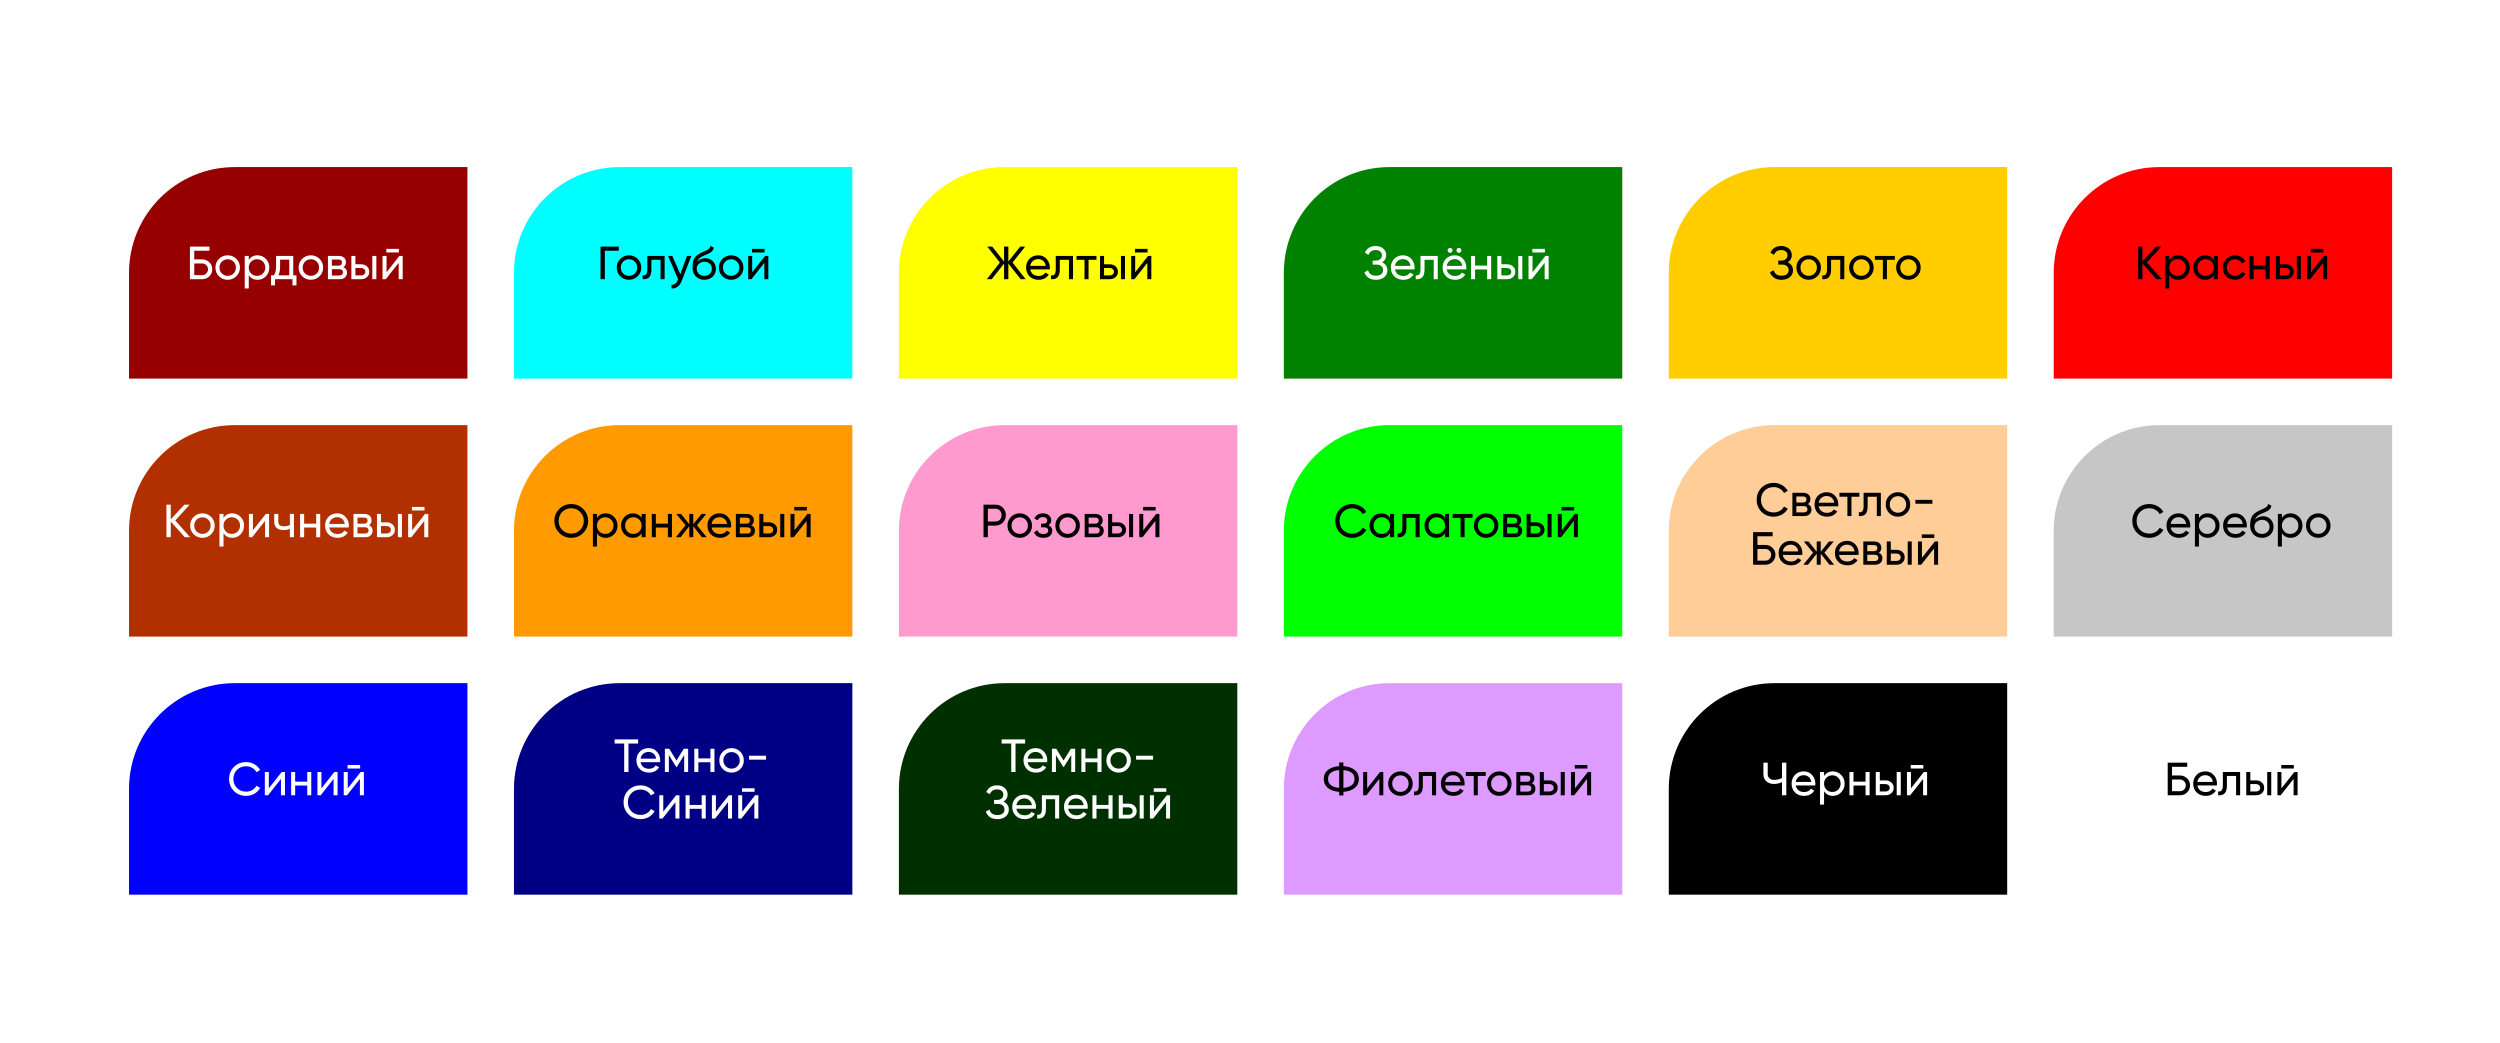 <?xml version="1.0" encoding="UTF-8"?> <svg xmlns="http://www.w3.org/2000/svg" width="1182" height="493" viewBox="0 0 1182 493" fill="none"> <g filter="url(#filter0_i_443_338)"> <path d="M61 125C61 97.386 83.386 75 111 75H221V175H61V125Z" fill="#960000"></path> </g> <g filter="url(#filter1_i_443_338)"> <path d="M243 125C243 97.386 265.386 75 293 75H403V175H243V125Z" fill="#00FFFF"></path> </g> <g filter="url(#filter2_i_443_338)"> <path d="M425 125C425 97.386 447.386 75 475 75H585V175H425V125Z" fill="#FFFF00"></path> </g> <g filter="url(#filter3_i_443_338)"> <path d="M607 125C607 97.386 629.386 75 657 75H767V175H607V125Z" fill="#008100"></path> </g> <g filter="url(#filter4_i_443_338)"> <path d="M789 125C789 97.386 811.386 75 839 75H949V175H789V125Z" fill="#FFCD00"></path> </g> <g filter="url(#filter5_i_443_338)"> <path d="M971 125C971 97.386 993.386 75 1021 75H1131V175H971V125Z" fill="#FF0000"></path> </g> <g filter="url(#filter6_i_443_338)"> <path d="M61 247C61 219.386 83.386 197 111 197H221V297H61V247Z" fill="#B23000"></path> </g> <g filter="url(#filter7_i_443_338)"> <path d="M243 247C243 219.386 265.386 197 293 197H403V297H243V247Z" fill="#FF9A00"></path> </g> <g filter="url(#filter8_i_443_338)"> <path d="M425 247C425 219.386 447.386 197 475 197H585V297H425V247Z" fill="#FF9ACF"></path> </g> <g filter="url(#filter9_i_443_338)"> <path d="M607 247C607 219.386 629.386 197 657 197H767V297H607V247Z" fill="#00FF00"></path> </g> <g filter="url(#filter10_i_443_338)"> <path d="M789 247C789 219.386 811.386 197 839 197H949V297H789V247Z" fill="#FFCD98"></path> </g> <g filter="url(#filter11_i_443_338)"> <path d="M971 247C971 219.386 993.386 197 1021 197H1131V297H971V247Z" fill="#C6C6C6"></path> </g> <g filter="url(#filter12_i_443_338)"> <path d="M61 369C61 341.386 83.386 319 111 319H221V419H61V369Z" fill="#0000FF"></path> </g> <g filter="url(#filter13_i_443_338)"> <path d="M243 369C243 341.386 265.386 319 293 319H403V419H243V369Z" fill="#000084"></path> </g> <g filter="url(#filter14_i_443_338)"> <path d="M425 369C425 341.386 447.386 319 475 319H585V419H425V369Z" fill="#003000"></path> </g> <g filter="url(#filter15_i_443_338)"> <path d="M607 369C607 341.386 629.386 319 657 319H767V419H607V369Z" fill="#DD9AFF"></path> </g> <g filter="url(#filter16_i_443_338)"> <path d="M789 369C789 341.386 811.386 319 839 319H949V419H789V369Z" fill="black"></path> </g> <g filter="url(#filter17_i_443_338)"> <path d="M971 369C971 341.386 993.386 319 1021 319H1131V419H971V369Z" fill="white"></path> </g> <path d="M95.584 122.65C96.918 122.65 98.047 123.105 98.972 124.014C99.895 124.909 100.357 126.009 100.357 127.314C100.357 128.649 99.895 129.763 98.972 130.658C98.062 131.553 96.933 132 95.584 132H89.797V116.6H99.037V118.536H91.844V122.65H95.584ZM95.584 130.086C96.346 130.086 96.992 129.822 97.519 129.294C98.062 128.766 98.334 128.106 98.334 127.314C98.334 126.537 98.062 125.884 97.519 125.356C96.992 124.828 96.346 124.564 95.584 124.564H91.844V130.086H95.584ZM111.753 130.614C110.623 131.729 109.252 132.286 107.639 132.286C106.025 132.286 104.654 131.729 103.525 130.614C102.41 129.499 101.853 128.128 101.853 126.5C101.853 124.872 102.41 123.501 103.525 122.386C104.654 121.271 106.025 120.714 107.639 120.714C109.252 120.714 110.623 121.271 111.753 122.386C112.882 123.501 113.447 124.872 113.447 126.5C113.447 128.128 112.882 129.499 111.753 130.614ZM107.639 130.416C108.739 130.416 109.663 130.042 110.411 129.294C111.159 128.546 111.533 127.615 111.533 126.5C111.533 125.385 111.159 124.454 110.411 123.706C109.663 122.958 108.739 122.584 107.639 122.584C106.553 122.584 105.637 122.958 104.889 123.706C104.141 124.454 103.767 125.385 103.767 126.5C103.767 127.615 104.141 128.546 104.889 129.294C105.637 130.042 106.553 130.416 107.639 130.416ZM121.775 120.714C123.315 120.714 124.628 121.279 125.713 122.408C126.798 123.523 127.341 124.887 127.341 126.5C127.341 128.113 126.798 129.485 125.713 130.614C124.628 131.729 123.315 132.286 121.775 132.286C119.956 132.286 118.57 131.56 117.617 130.108V136.4H115.703V121H117.617V122.892C118.57 121.44 119.956 120.714 121.775 120.714ZM121.533 130.438C122.633 130.438 123.557 130.064 124.305 129.316C125.053 128.553 125.427 127.615 125.427 126.5C125.427 125.385 125.053 124.454 124.305 123.706C123.557 122.943 122.633 122.562 121.533 122.562C120.418 122.562 119.487 122.943 118.739 123.706C117.991 124.454 117.617 125.385 117.617 126.5C117.617 127.615 117.991 128.553 118.739 129.316C119.487 130.064 120.418 130.438 121.533 130.438ZM138.655 130.174H140.173V134.948H138.281V132H130.031V134.948H128.139V130.174H129.481C130.185 129.206 130.537 127.849 130.537 126.104V121H138.655V130.174ZM131.659 130.174H136.763V122.782H132.429V126.104C132.429 127.747 132.172 129.103 131.659 130.174ZM151.09 130.614C149.961 131.729 148.59 132.286 146.976 132.286C145.363 132.286 143.992 131.729 142.862 130.614C141.748 129.499 141.19 128.128 141.19 126.5C141.19 124.872 141.748 123.501 142.862 122.386C143.992 121.271 145.363 120.714 146.976 120.714C148.59 120.714 149.961 121.271 151.09 122.386C152.22 123.501 152.784 124.872 152.784 126.5C152.784 128.128 152.22 129.499 151.09 130.614ZM146.976 130.416C148.076 130.416 149 130.042 149.748 129.294C150.496 128.546 150.87 127.615 150.87 126.5C150.87 125.385 150.496 124.454 149.748 123.706C149 122.958 148.076 122.584 146.976 122.584C145.891 122.584 144.974 122.958 144.226 123.706C143.478 124.454 143.104 125.385 143.104 126.5C143.104 127.615 143.478 128.546 144.226 129.294C144.974 130.042 145.891 130.416 146.976 130.416ZM162.367 126.346C163.496 126.815 164.061 127.666 164.061 128.898C164.061 129.807 163.753 130.555 163.137 131.142C162.536 131.714 161.67 132 160.541 132H155.041V121H160.101C161.201 121 162.052 121.279 162.653 121.836C163.254 122.379 163.555 123.097 163.555 123.992C163.555 125.048 163.159 125.833 162.367 126.346ZM160.013 122.716H156.911V125.598H160.013C161.128 125.598 161.685 125.107 161.685 124.124C161.685 123.185 161.128 122.716 160.013 122.716ZM160.431 130.262C160.988 130.262 161.414 130.13 161.707 129.866C162.015 129.602 162.169 129.228 162.169 128.744C162.169 128.289 162.015 127.937 161.707 127.688C161.414 127.424 160.988 127.292 160.431 127.292H156.911V130.262H160.431ZM170.769 124.96C171.869 124.96 172.778 125.29 173.497 125.95C174.23 126.595 174.597 127.439 174.597 128.48C174.597 129.521 174.23 130.372 173.497 131.032C172.778 131.677 171.869 132 170.769 132H166.127V121H168.041V124.96H170.769ZM176.027 121H177.941V132H176.027V121ZM170.769 130.218C171.311 130.218 171.766 130.064 172.133 129.756C172.514 129.433 172.705 129.008 172.705 128.48C172.705 127.952 172.514 127.527 172.133 127.204C171.766 126.881 171.311 126.72 170.769 126.72H168.041V130.218H170.769ZM182.669 119.35V117.678H188.609V119.35H182.669ZM188.851 121H190.391V132H188.499V124.278L182.405 132H180.865V121H182.757V128.722L188.851 121Z" fill="white"></path> <path d="M292.567 116.6V118.536H285.967V132H283.921V116.6H292.567ZM301.494 130.614C300.364 131.729 298.993 132.286 297.38 132.286C295.766 132.286 294.395 131.729 293.266 130.614C292.151 129.499 291.594 128.128 291.594 126.5C291.594 124.872 292.151 123.501 293.266 122.386C294.395 121.271 295.766 120.714 297.38 120.714C298.993 120.714 300.364 121.271 301.494 122.386C302.623 123.501 303.188 124.872 303.188 126.5C303.188 128.128 302.623 129.499 301.494 130.614ZM297.38 130.416C298.48 130.416 299.404 130.042 300.152 129.294C300.9 128.546 301.274 127.615 301.274 126.5C301.274 125.385 300.9 124.454 300.152 123.706C299.404 122.958 298.48 122.584 297.38 122.584C296.294 122.584 295.378 122.958 294.63 123.706C293.882 124.454 293.508 125.385 293.508 126.5C293.508 127.615 293.882 128.546 294.63 129.294C295.378 130.042 296.294 130.416 297.38 130.416ZM314.231 121V132H312.317V122.848H307.983V127.336C307.983 129.14 307.617 130.401 306.883 131.12C306.165 131.824 305.145 132.117 303.825 132V130.196C304.573 130.299 305.131 130.137 305.497 129.712C305.879 129.272 306.069 128.465 306.069 127.292V121H314.231ZM324.81 121H326.856L322.368 132.682C321.898 133.929 321.238 134.875 320.388 135.52C319.537 136.18 318.569 136.473 317.484 136.4V134.618C318.833 134.721 319.823 133.987 320.454 132.418L320.63 132.022L315.856 121H317.88L321.642 129.624L324.81 121ZM333.018 132.286C331.39 132.286 330.048 131.751 328.992 130.68C327.936 129.609 327.408 128.231 327.408 126.544C327.408 124.667 327.68 123.222 328.222 122.21C328.78 121.198 329.909 120.281 331.61 119.46C331.918 119.313 332.336 119.123 332.864 118.888C333.407 118.653 333.803 118.477 334.052 118.36C334.302 118.228 334.58 118.059 334.888 117.854C335.196 117.634 335.424 117.399 335.57 117.15C335.732 116.886 335.849 116.585 335.922 116.248L337.462 117.128C337.418 117.363 337.36 117.583 337.286 117.788C337.213 117.979 337.103 118.169 336.956 118.36C336.824 118.536 336.707 118.69 336.604 118.822C336.502 118.954 336.326 119.101 336.076 119.262C335.842 119.409 335.666 119.519 335.548 119.592C335.446 119.665 335.233 119.775 334.91 119.922C334.602 120.069 334.39 120.171 334.272 120.23C334.17 120.274 333.928 120.377 333.546 120.538C333.165 120.685 332.93 120.78 332.842 120.824C331.845 121.249 331.112 121.682 330.642 122.122C330.188 122.562 329.858 123.119 329.652 123.794C330.122 123.207 330.708 122.775 331.412 122.496C332.116 122.217 332.82 122.078 333.524 122.078C334.903 122.078 336.069 122.547 337.022 123.486C337.99 124.425 338.474 125.635 338.474 127.116C338.474 128.612 337.961 129.851 336.934 130.834C335.908 131.802 334.602 132.286 333.018 132.286ZM330.444 129.47C331.134 130.115 331.992 130.438 333.018 130.438C334.045 130.438 334.888 130.123 335.548 129.492C336.223 128.861 336.56 128.069 336.56 127.116C336.56 126.133 336.238 125.334 335.592 124.718C334.962 124.087 334.126 123.772 333.084 123.772C332.146 123.772 331.295 124.073 330.532 124.674C329.784 125.261 329.41 126.038 329.41 127.006C329.41 128.003 329.755 128.825 330.444 129.47ZM349.791 130.614C348.661 131.729 347.29 132.286 345.677 132.286C344.063 132.286 342.692 131.729 341.563 130.614C340.448 129.499 339.891 128.128 339.891 126.5C339.891 124.872 340.448 123.501 341.563 122.386C342.692 121.271 344.063 120.714 345.677 120.714C347.29 120.714 348.661 121.271 349.791 122.386C350.92 123.501 351.485 124.872 351.485 126.5C351.485 128.128 350.92 129.499 349.791 130.614ZM345.677 130.416C346.777 130.416 347.701 130.042 348.449 129.294C349.197 128.546 349.571 127.615 349.571 126.5C349.571 125.385 349.197 124.454 348.449 123.706C347.701 122.958 346.777 122.584 345.677 122.584C344.591 122.584 343.675 122.958 342.927 123.706C342.179 124.454 341.805 125.385 341.805 126.5C341.805 127.615 342.179 128.546 342.927 129.294C343.675 130.042 344.591 130.416 345.677 130.416ZM355.545 119.35V117.678H361.485V119.35H355.545ZM361.727 121H363.267V132H361.375V124.278L355.281 132H353.741V121H355.633V128.722L361.727 121Z" fill="black"></path> <path d="M484.911 132H482.579L476.749 124.608V132H474.725V124.608L468.895 132H466.585L472.745 124.124L466.805 116.6H469.115L474.725 123.662V116.6H476.749V123.662L482.359 116.6H484.691L478.729 124.124L484.911 132ZM487.095 127.38C487.285 128.363 487.733 129.125 488.437 129.668C489.155 130.211 490.035 130.482 491.077 130.482C492.529 130.482 493.585 129.947 494.245 128.876L495.873 129.8C494.802 131.457 493.189 132.286 491.033 132.286C489.287 132.286 487.865 131.743 486.765 130.658C485.679 129.558 485.137 128.172 485.137 126.5C485.137 124.843 485.672 123.464 486.743 122.364C487.813 121.264 489.199 120.714 490.901 120.714C492.514 120.714 493.827 121.286 494.839 122.43C495.865 123.559 496.379 124.923 496.379 126.522C496.379 126.801 496.357 127.087 496.313 127.38H487.095ZM490.901 122.518C489.874 122.518 489.023 122.811 488.349 123.398C487.674 123.97 487.256 124.74 487.095 125.708H494.443C494.281 124.667 493.871 123.875 493.211 123.332C492.551 122.789 491.781 122.518 490.901 122.518ZM507.323 121V132H505.409V122.848H501.075V127.336C501.075 129.14 500.709 130.401 499.975 131.12C499.257 131.824 498.237 132.117 496.917 132V130.196C497.665 130.299 498.223 130.137 498.589 129.712C498.971 129.272 499.161 128.465 499.161 127.292V121H507.323ZM518.407 121V122.848H514.667V132H512.753V122.848H508.991V121H518.407ZM524.727 124.96C525.827 124.96 526.736 125.29 527.455 125.95C528.188 126.595 528.555 127.439 528.555 128.48C528.555 129.521 528.188 130.372 527.455 131.032C526.736 131.677 525.827 132 524.727 132H520.085V121H521.999V124.96H524.727ZM529.985 121H531.899V132H529.985V121ZM524.727 130.218C525.269 130.218 525.724 130.064 526.091 129.756C526.472 129.433 526.663 129.008 526.663 128.48C526.663 127.952 526.472 127.527 526.091 127.204C525.724 126.881 525.269 126.72 524.727 126.72H521.999V130.218H524.727ZM536.627 119.35V117.678H542.567V119.35H536.627ZM542.809 121H544.349V132H542.457V124.278L536.363 132H534.823V121H536.715V128.722L542.809 121Z" fill="black"></path> <path d="M653.464 124.036C654.256 124.373 654.872 124.865 655.312 125.51C655.752 126.155 655.972 126.918 655.972 127.798C655.972 129.118 655.473 130.196 654.476 131.032C653.493 131.868 652.188 132.286 650.56 132.286C649.079 132.286 647.883 131.956 646.974 131.296C646.079 130.636 645.449 129.785 645.082 128.744L646.82 127.754C647.275 129.485 648.521 130.35 650.56 130.35C651.631 130.35 652.459 130.115 653.046 129.646C653.633 129.162 653.926 128.524 653.926 127.732C653.926 126.94 653.647 126.302 653.09 125.818C652.547 125.334 651.785 125.092 650.802 125.092H648.998V123.222H650.296C651.235 123.222 651.983 122.995 652.54 122.54C653.097 122.071 653.376 121.462 653.376 120.714C653.376 119.981 653.112 119.387 652.584 118.932C652.071 118.463 651.352 118.228 650.428 118.228C648.727 118.228 647.59 118.983 647.018 120.494L645.302 119.504C646.226 117.377 647.935 116.314 650.428 116.314C651.909 116.314 653.105 116.725 654.014 117.546C654.938 118.367 655.4 119.409 655.4 120.67C655.4 122.137 654.755 123.259 653.464 124.036ZM659.546 127.38C659.737 128.363 660.184 129.125 660.888 129.668C661.607 130.211 662.487 130.482 663.528 130.482C664.98 130.482 666.036 129.947 666.696 128.876L668.324 129.8C667.253 131.457 665.64 132.286 663.484 132.286C661.739 132.286 660.316 131.743 659.216 130.658C658.131 129.558 657.588 128.172 657.588 126.5C657.588 124.843 658.123 123.464 659.194 122.364C660.265 121.264 661.651 120.714 663.352 120.714C664.965 120.714 666.278 121.286 667.29 122.43C668.317 123.559 668.83 124.923 668.83 126.522C668.83 126.801 668.808 127.087 668.764 127.38H659.546ZM663.352 122.518C662.325 122.518 661.475 122.811 660.8 123.398C660.125 123.97 659.707 124.74 659.546 125.708H666.894C666.733 124.667 666.322 123.875 665.662 123.332C665.002 122.789 664.232 122.518 663.352 122.518ZM679.774 121V132H677.86V122.848H673.526V127.336C673.526 129.14 673.16 130.401 672.426 131.12C671.708 131.824 670.688 132.117 669.368 132V130.196C670.116 130.299 670.674 130.137 671.04 129.712C671.422 129.272 671.612 128.465 671.612 127.292V121H679.774ZM686.415 119.196C686.195 119.416 685.923 119.526 685.601 119.526C685.278 119.526 684.999 119.416 684.765 119.196C684.545 118.961 684.435 118.683 684.435 118.36C684.435 118.037 684.545 117.766 684.765 117.546C684.999 117.326 685.278 117.216 685.601 117.216C685.923 117.216 686.195 117.326 686.415 117.546C686.635 117.766 686.745 118.037 686.745 118.36C686.745 118.683 686.635 118.961 686.415 119.196ZM690.595 119.196C690.375 119.416 690.103 119.526 689.781 119.526C689.458 119.526 689.179 119.416 688.945 119.196C688.725 118.961 688.615 118.683 688.615 118.36C688.615 118.037 688.725 117.766 688.945 117.546C689.179 117.326 689.458 117.216 689.781 117.216C690.103 117.216 690.375 117.326 690.595 117.546C690.815 117.766 690.925 118.037 690.925 118.36C690.925 118.683 690.815 118.961 690.595 119.196ZM684.017 127.38C684.207 128.363 684.655 129.125 685.359 129.668C686.077 130.211 686.957 130.482 687.999 130.482C689.451 130.482 690.507 129.947 691.167 128.876L692.795 129.8C691.724 131.457 690.111 132.286 687.955 132.286C686.209 132.286 684.787 131.743 683.687 130.658C682.601 129.558 682.059 128.172 682.059 126.5C682.059 124.843 682.594 123.464 683.665 122.364C684.735 121.264 686.121 120.714 687.823 120.714C689.436 120.714 690.749 121.286 691.761 122.43C692.787 123.559 693.301 124.923 693.301 126.522C693.301 126.801 693.279 127.087 693.235 127.38H684.017ZM687.823 122.518C686.796 122.518 685.945 122.811 685.271 123.398C684.596 123.97 684.178 124.74 684.017 125.708H691.365C691.203 124.667 690.793 123.875 690.133 123.332C689.473 122.789 688.703 122.518 687.823 122.518ZM703.113 121H705.027V132H703.113V127.402H697.415V132H695.501V121H697.415V125.576H703.113V121ZM712.582 124.96C713.682 124.96 714.592 125.29 715.31 125.95C716.044 126.595 716.41 127.439 716.41 128.48C716.41 129.521 716.044 130.372 715.31 131.032C714.592 131.677 713.682 132 712.582 132H707.94V121H709.854V124.96H712.582ZM717.84 121H719.754V132H717.84V121ZM712.582 130.218C713.125 130.218 713.58 130.064 713.946 129.756C714.328 129.433 714.518 129.008 714.518 128.48C714.518 127.952 714.328 127.527 713.946 127.204C713.58 126.881 713.125 126.72 712.582 126.72H709.854V130.218H712.582ZM724.483 119.35V117.678H730.423V119.35H724.483ZM730.665 121H732.205V132H730.313V124.278L724.219 132H722.679V121H724.571V128.722L730.665 121Z" fill="white"></path> <path d="M845.225 124.036C846.017 124.373 846.633 124.865 847.073 125.51C847.513 126.155 847.733 126.918 847.733 127.798C847.733 129.118 847.234 130.196 846.237 131.032C845.254 131.868 843.949 132.286 842.321 132.286C840.839 132.286 839.644 131.956 838.735 131.296C837.84 130.636 837.209 129.785 836.843 128.744L838.581 127.754C839.035 129.485 840.282 130.35 842.321 130.35C843.391 130.35 844.22 130.115 844.807 129.646C845.393 129.162 845.687 128.524 845.687 127.732C845.687 126.94 845.408 126.302 844.851 125.818C844.308 125.334 843.545 125.092 842.563 125.092H840.759V123.222H842.057C842.995 123.222 843.743 122.995 844.301 122.54C844.858 122.071 845.137 121.462 845.137 120.714C845.137 119.981 844.873 119.387 844.345 118.932C843.831 118.463 843.113 118.228 842.189 118.228C840.487 118.228 839.351 118.983 838.779 120.494L837.063 119.504C837.987 117.377 839.695 116.314 842.189 116.314C843.67 116.314 844.865 116.725 845.775 117.546C846.699 118.367 847.161 119.409 847.161 120.67C847.161 122.137 846.515 123.259 845.225 124.036ZM859.249 130.614C858.119 131.729 856.748 132.286 855.135 132.286C853.521 132.286 852.15 131.729 851.021 130.614C849.906 129.499 849.349 128.128 849.349 126.5C849.349 124.872 849.906 123.501 851.021 122.386C852.15 121.271 853.521 120.714 855.135 120.714C856.748 120.714 858.119 121.271 859.249 122.386C860.378 123.501 860.943 124.872 860.943 126.5C860.943 128.128 860.378 129.499 859.249 130.614ZM855.135 130.416C856.235 130.416 857.159 130.042 857.907 129.294C858.655 128.546 859.029 127.615 859.029 126.5C859.029 125.385 858.655 124.454 857.907 123.706C857.159 122.958 856.235 122.584 855.135 122.584C854.049 122.584 853.133 122.958 852.385 123.706C851.637 124.454 851.263 125.385 851.263 126.5C851.263 127.615 851.637 128.546 852.385 129.294C853.133 130.042 854.049 130.416 855.135 130.416ZM871.986 121V132H870.072V122.848H865.738V127.336C865.738 129.14 865.372 130.401 864.638 131.12C863.92 131.824 862.9 132.117 861.58 132V130.196C862.328 130.299 862.886 130.137 863.252 129.712C863.634 129.272 863.824 128.465 863.824 127.292V121H871.986ZM884.171 130.614C883.041 131.729 881.67 132.286 880.057 132.286C878.443 132.286 877.072 131.729 875.943 130.614C874.828 129.499 874.271 128.128 874.271 126.5C874.271 124.872 874.828 123.501 875.943 122.386C877.072 121.271 878.443 120.714 880.057 120.714C881.67 120.714 883.041 121.271 884.171 122.386C885.3 123.501 885.865 124.872 885.865 126.5C885.865 128.128 885.3 129.499 884.171 130.614ZM880.057 130.416C881.157 130.416 882.081 130.042 882.829 129.294C883.577 128.546 883.951 127.615 883.951 126.5C883.951 125.385 883.577 124.454 882.829 123.706C882.081 122.958 881.157 122.584 880.057 122.584C878.971 122.584 878.055 122.958 877.307 123.706C876.559 124.454 876.185 125.385 876.185 126.5C876.185 127.615 876.559 128.546 877.307 129.294C878.055 130.042 878.971 130.416 880.057 130.416ZM895.875 121V122.848H892.135V132H890.221V122.848H886.459V121H895.875ZM906.407 130.614C905.278 131.729 903.906 132.286 902.293 132.286C900.68 132.286 899.308 131.729 898.179 130.614C897.064 129.499 896.507 128.128 896.507 126.5C896.507 124.872 897.064 123.501 898.179 122.386C899.308 121.271 900.68 120.714 902.293 120.714C903.906 120.714 905.278 121.271 906.407 122.386C907.536 123.501 908.101 124.872 908.101 126.5C908.101 128.128 907.536 129.499 906.407 130.614ZM902.293 130.416C903.393 130.416 904.317 130.042 905.065 129.294C905.813 128.546 906.187 127.615 906.187 126.5C906.187 125.385 905.813 124.454 905.065 123.706C904.317 122.958 903.393 122.584 902.293 122.584C901.208 122.584 900.291 122.958 899.543 123.706C898.795 124.454 898.421 125.385 898.421 126.5C898.421 127.615 898.795 128.546 899.543 129.294C900.291 130.042 901.208 130.416 902.293 130.416Z" fill="black"></path> <path d="M1022.09 132H1019.58L1012.94 124.608V132H1010.89V116.6H1012.94V123.552L1019.36 116.6H1021.87L1015.07 124.08L1022.09 132ZM1029.79 120.714C1031.33 120.714 1032.64 121.279 1033.73 122.408C1034.81 123.523 1035.35 124.887 1035.35 126.5C1035.35 128.113 1034.81 129.485 1033.73 130.614C1032.64 131.729 1031.33 132.286 1029.79 132.286C1027.97 132.286 1026.58 131.56 1025.63 130.108V136.4H1023.72V121H1025.63V122.892C1026.58 121.44 1027.97 120.714 1029.79 120.714ZM1029.55 130.438C1030.65 130.438 1031.57 130.064 1032.32 129.316C1033.07 128.553 1033.44 127.615 1033.44 126.5C1033.44 125.385 1033.07 124.454 1032.32 123.706C1031.57 122.943 1030.65 122.562 1029.55 122.562C1028.43 122.562 1027.5 122.943 1026.75 123.706C1026 124.454 1025.63 125.385 1025.63 126.5C1025.63 127.615 1026 128.553 1026.75 129.316C1027.5 130.064 1028.43 130.438 1029.55 130.438ZM1046.75 121H1048.66V132H1046.75V130.108C1045.79 131.56 1044.41 132.286 1042.59 132.286C1041.05 132.286 1039.73 131.729 1038.65 130.614C1037.56 129.485 1037.02 128.113 1037.02 126.5C1037.02 124.887 1037.56 123.523 1038.65 122.408C1039.73 121.279 1041.05 120.714 1042.59 120.714C1044.41 120.714 1045.79 121.44 1046.75 122.892V121ZM1042.83 130.438C1043.94 130.438 1044.88 130.064 1045.62 129.316C1046.37 128.553 1046.75 127.615 1046.75 126.5C1046.75 125.385 1046.37 124.454 1045.62 123.706C1044.88 122.943 1043.94 122.562 1042.83 122.562C1041.73 122.562 1040.81 122.943 1040.06 123.706C1039.31 124.454 1038.94 125.385 1038.94 126.5C1038.94 127.615 1039.31 128.553 1040.06 129.316C1040.81 130.064 1041.73 130.438 1042.83 130.438ZM1056.73 132.286C1055.07 132.286 1053.69 131.736 1052.59 130.636C1051.49 129.521 1050.94 128.143 1050.94 126.5C1050.94 124.857 1051.49 123.486 1052.59 122.386C1053.69 121.271 1055.07 120.714 1056.73 120.714C1057.81 120.714 1058.79 120.978 1059.66 121.506C1060.52 122.019 1061.17 122.716 1061.59 123.596L1059.99 124.52C1059.71 123.933 1059.27 123.464 1058.69 123.112C1058.12 122.76 1057.46 122.584 1056.73 122.584C1055.63 122.584 1054.71 122.958 1053.96 123.706C1053.22 124.454 1052.86 125.385 1052.86 126.5C1052.86 127.6 1053.22 128.524 1053.96 129.272C1054.71 130.02 1055.63 130.394 1056.73 130.394C1057.46 130.394 1058.12 130.225 1058.71 129.888C1059.3 129.536 1059.74 129.067 1060.05 128.48L1061.68 129.426C1061.21 130.291 1060.54 130.988 1059.66 131.516C1058.78 132.029 1057.8 132.286 1056.73 132.286ZM1071.2 121H1073.12V132H1071.2V127.402H1065.5V132H1063.59V121H1065.5V125.576H1071.2V121ZM1080.67 124.96C1081.77 124.96 1082.68 125.29 1083.4 125.95C1084.13 126.595 1084.5 127.439 1084.5 128.48C1084.5 129.521 1084.13 130.372 1083.4 131.032C1082.68 131.677 1081.77 132 1080.67 132H1076.03V121H1077.94V124.96H1080.67ZM1085.93 121H1087.84V132H1085.93V121ZM1080.67 130.218C1081.21 130.218 1081.67 130.064 1082.04 129.756C1082.42 129.433 1082.61 129.008 1082.61 128.48C1082.61 127.952 1082.42 127.527 1082.04 127.204C1081.67 126.881 1081.21 126.72 1080.67 126.72H1077.94V130.218H1080.67ZM1092.57 119.35V117.678H1098.51V119.35H1092.57ZM1098.75 121H1100.29V132H1098.4V124.278L1092.31 132H1090.77V121H1092.66V128.722L1098.75 121Z" fill="black"></path> <path d="M89.894 254H87.386L80.742 246.608V254H78.696V238.6H80.742V245.552L87.166 238.6H89.674L82.876 246.08L89.894 254ZM99.813 252.614C98.684 253.729 97.312 254.286 95.699 254.286C94.086 254.286 92.715 253.729 91.585 252.614C90.471 251.499 89.913 250.128 89.913 248.5C89.913 246.872 90.471 245.501 91.585 244.386C92.715 243.271 94.086 242.714 95.699 242.714C97.312 242.714 98.684 243.271 99.813 244.386C100.942 245.501 101.507 246.872 101.507 248.5C101.507 250.128 100.942 251.499 99.813 252.614ZM95.699 252.416C96.799 252.416 97.723 252.042 98.471 251.294C99.219 250.546 99.593 249.615 99.593 248.5C99.593 247.385 99.219 246.454 98.471 245.706C97.723 244.958 96.799 244.584 95.699 244.584C94.614 244.584 93.697 244.958 92.949 245.706C92.201 246.454 91.827 247.385 91.827 248.5C91.827 249.615 92.201 250.546 92.949 251.294C93.697 252.042 94.614 252.416 95.699 252.416ZM109.836 242.714C111.376 242.714 112.688 243.279 113.774 244.408C114.859 245.523 115.402 246.887 115.402 248.5C115.402 250.113 114.859 251.485 113.774 252.614C112.688 253.729 111.376 254.286 109.836 254.286C108.017 254.286 106.631 253.56 105.678 252.108V258.4H103.764V243H105.678V244.892C106.631 243.44 108.017 242.714 109.836 242.714ZM109.594 252.438C110.694 252.438 111.618 252.064 112.366 251.316C113.114 250.553 113.488 249.615 113.488 248.5C113.488 247.385 113.114 246.454 112.366 245.706C111.618 244.943 110.694 244.562 109.594 244.562C108.479 244.562 107.548 244.943 106.8 245.706C106.052 246.454 105.678 247.385 105.678 248.5C105.678 249.615 106.052 250.553 106.8 251.316C107.548 252.064 108.479 252.438 109.594 252.438ZM125.671 243H127.211V254H125.319V246.278L119.225 254H117.685V243H119.577V250.722L125.671 243ZM137.055 243H138.969V254H137.055V250.04C136.175 250.421 135.185 250.612 134.085 250.612C132.677 250.612 131.584 250.282 130.807 249.622C130.044 248.947 129.663 247.957 129.663 246.652V243H131.577V246.542C131.577 247.363 131.797 247.95 132.237 248.302C132.692 248.654 133.352 248.83 134.217 248.83C135.258 248.83 136.204 248.639 137.055 248.258V243ZM149.489 243H151.403V254H149.489V249.402H143.791V254H141.877V243H143.791V247.576H149.489V243ZM155.658 249.38C155.849 250.363 156.296 251.125 157 251.668C157.719 252.211 158.599 252.482 159.64 252.482C161.092 252.482 162.148 251.947 162.808 250.876L164.436 251.8C163.366 253.457 161.752 254.286 159.596 254.286C157.851 254.286 156.428 253.743 155.328 252.658C154.243 251.558 153.7 250.172 153.7 248.5C153.7 246.843 154.236 245.464 155.306 244.364C156.377 243.264 157.763 242.714 159.464 242.714C161.078 242.714 162.39 243.286 163.402 244.43C164.429 245.559 164.942 246.923 164.942 248.522C164.942 248.801 164.92 249.087 164.876 249.38H155.658ZM159.464 244.518C158.438 244.518 157.587 244.811 156.912 245.398C156.238 245.97 155.82 246.74 155.658 247.708H163.006C162.845 246.667 162.434 245.875 161.774 245.332C161.114 244.789 160.344 244.518 159.464 244.518ZM174.468 248.346C175.598 248.815 176.162 249.666 176.162 250.898C176.162 251.807 175.854 252.555 175.238 253.142C174.637 253.714 173.772 254 172.642 254H167.142V243H172.202C173.302 243 174.153 243.279 174.754 243.836C175.356 244.379 175.656 245.097 175.656 245.992C175.656 247.048 175.26 247.833 174.468 248.346ZM172.114 244.716H169.012V247.598H172.114C173.229 247.598 173.786 247.107 173.786 246.124C173.786 245.185 173.229 244.716 172.114 244.716ZM172.532 252.262C173.09 252.262 173.515 252.13 173.808 251.866C174.116 251.602 174.27 251.228 174.27 250.744C174.27 250.289 174.116 249.937 173.808 249.688C173.515 249.424 173.09 249.292 172.532 249.292H169.012V252.262H172.532ZM182.87 246.96C183.97 246.96 184.88 247.29 185.598 247.95C186.332 248.595 186.698 249.439 186.698 250.48C186.698 251.521 186.332 252.372 185.598 253.032C184.88 253.677 183.97 254 182.87 254H178.228V243H180.142V246.96H182.87ZM188.128 243H190.042V254H188.128V243ZM182.87 252.218C183.413 252.218 183.868 252.064 184.234 251.756C184.616 251.433 184.806 251.008 184.806 250.48C184.806 249.952 184.616 249.527 184.234 249.204C183.868 248.881 183.413 248.72 182.87 248.72H180.142V252.218H182.87ZM194.771 241.35V239.678H200.711V241.35H194.771ZM200.953 243H202.493V254H200.601V246.278L194.507 254H192.967V243H194.859V250.722L200.953 243Z" fill="white"></path> <path d="M116.377 376.286C114.045 376.286 112.117 375.516 110.591 373.976C109.081 372.436 108.325 370.544 108.325 368.3C108.325 366.056 109.081 364.164 110.591 362.624C112.117 361.084 114.045 360.314 116.377 360.314C117.785 360.314 119.076 360.651 120.249 361.326C121.437 362.001 122.361 362.91 123.021 364.054L121.239 365.088C120.799 364.237 120.139 363.563 119.259 363.064C118.394 362.551 117.433 362.294 116.377 362.294C114.603 362.294 113.151 362.866 112.021 364.01C110.907 365.154 110.349 366.584 110.349 368.3C110.349 370.001 110.907 371.424 112.021 372.568C113.151 373.712 114.603 374.284 116.377 374.284C117.433 374.284 118.394 374.035 119.259 373.536C120.139 373.023 120.799 372.348 121.239 371.512L123.021 372.524C122.376 373.668 121.459 374.585 120.271 375.274C119.083 375.949 117.785 376.286 116.377 376.286ZM133.191 365H134.731V376H132.839V368.278L126.745 376H125.205V365H127.097V372.722L133.191 365ZM145.256 365H147.17V376H145.256V371.402H139.558V376H137.644V365H139.558V369.576H145.256V365ZM158.07 365H159.61V376H157.718V368.278L151.624 376H150.084V365H151.976V372.722L158.07 365ZM164.327 363.35V361.678H170.267V363.35H164.327ZM170.509 365H172.049V376H170.157V368.278L164.063 376H162.523V365H164.415V372.722L170.509 365Z" fill="white"></path> <path d="M275.729 251.954C274.189 253.509 272.305 254.286 270.075 254.286C267.846 254.286 265.961 253.509 264.421 251.954C262.881 250.399 262.111 248.515 262.111 246.3C262.111 244.071 262.881 242.186 264.421 240.646C265.961 239.091 267.846 238.314 270.075 238.314C272.305 238.314 274.189 239.091 275.729 240.646C277.284 242.186 278.061 244.071 278.061 246.3C278.061 248.515 277.284 250.399 275.729 251.954ZM265.829 250.568C266.973 251.712 268.389 252.284 270.075 252.284C271.762 252.284 273.17 251.712 274.299 250.568C275.443 249.409 276.015 247.987 276.015 246.3C276.015 244.599 275.443 243.176 274.299 242.032C273.17 240.873 271.762 240.294 270.075 240.294C268.389 240.294 266.973 240.873 265.829 242.032C264.7 243.176 264.135 244.599 264.135 246.3C264.135 247.987 264.7 249.409 265.829 250.568ZM286.395 242.714C287.935 242.714 289.248 243.279 290.333 244.408C291.418 245.523 291.961 246.887 291.961 248.5C291.961 250.113 291.418 251.485 290.333 252.614C289.248 253.729 287.935 254.286 286.395 254.286C284.576 254.286 283.19 253.56 282.237 252.108V258.4H280.323V243H282.237V244.892C283.19 243.44 284.576 242.714 286.395 242.714ZM286.153 252.438C287.253 252.438 288.177 252.064 288.925 251.316C289.673 250.553 290.047 249.615 290.047 248.5C290.047 247.385 289.673 246.454 288.925 245.706C288.177 244.943 287.253 244.562 286.153 244.562C285.038 244.562 284.107 244.943 283.359 245.706C282.611 246.454 282.237 247.385 282.237 248.5C282.237 249.615 282.611 250.553 283.359 251.316C284.107 252.064 285.038 252.438 286.153 252.438ZM303.353 243H305.267V254H303.353V252.108C302.4 253.56 301.014 254.286 299.195 254.286C297.655 254.286 296.342 253.729 295.257 252.614C294.172 251.485 293.629 250.113 293.629 248.5C293.629 246.887 294.172 245.523 295.257 244.408C296.342 243.279 297.655 242.714 299.195 242.714C301.014 242.714 302.4 243.44 303.353 244.892V243ZM299.437 252.438C300.552 252.438 301.483 252.064 302.231 251.316C302.979 250.553 303.353 249.615 303.353 248.5C303.353 247.385 302.979 246.454 302.231 245.706C301.483 244.943 300.552 244.562 299.437 244.562C298.337 244.562 297.413 244.943 296.665 245.706C295.917 246.454 295.543 247.385 295.543 248.5C295.543 249.615 295.917 250.553 296.665 251.316C297.413 252.064 298.337 252.438 299.437 252.438ZM315.779 243H317.693V254H315.779V249.402H310.081V254H308.167V243H310.081V247.576H315.779V243ZM334.136 254H331.892L327.778 248.786V254H325.886V248.786L321.772 254H319.55L324.148 248.324L319.77 243H321.992L325.886 247.862V243H327.778V247.862L331.672 243H333.916L329.516 248.324L334.136 254ZM336.429 249.38C336.619 250.363 337.067 251.125 337.771 251.668C338.489 252.211 339.369 252.482 340.411 252.482C341.863 252.482 342.919 251.947 343.579 250.876L345.207 251.8C344.136 253.457 342.523 254.286 340.367 254.286C338.621 254.286 337.199 253.743 336.099 252.658C335.013 251.558 334.471 250.172 334.471 248.5C334.471 246.843 335.006 245.464 336.077 244.364C337.147 243.264 338.533 242.714 340.235 242.714C341.848 242.714 343.161 243.286 344.173 244.43C345.199 245.559 345.713 246.923 345.713 248.522C345.713 248.801 345.691 249.087 345.647 249.38H336.429ZM340.235 244.518C339.208 244.518 338.357 244.811 337.683 245.398C337.008 245.97 336.59 246.74 336.429 247.708H343.777C343.615 246.667 343.205 245.875 342.545 245.332C341.885 244.789 341.115 244.518 340.235 244.518ZM355.239 248.346C356.368 248.815 356.933 249.666 356.933 250.898C356.933 251.807 356.625 252.555 356.009 253.142C355.408 253.714 354.542 254 353.413 254H347.913V243H352.973C354.073 243 354.924 243.279 355.525 243.836C356.126 244.379 356.427 245.097 356.427 245.992C356.427 247.048 356.031 247.833 355.239 248.346ZM352.885 244.716H349.783V247.598H352.885C354 247.598 354.557 247.107 354.557 246.124C354.557 245.185 354 244.716 352.885 244.716ZM353.303 252.262C353.86 252.262 354.286 252.13 354.579 251.866C354.887 251.602 355.041 251.228 355.041 250.744C355.041 250.289 354.887 249.937 354.579 249.688C354.286 249.424 353.86 249.292 353.303 249.292H349.783V252.262H353.303ZM363.641 246.96C364.741 246.96 365.65 247.29 366.369 247.95C367.102 248.595 367.469 249.439 367.469 250.48C367.469 251.521 367.102 252.372 366.369 253.032C365.65 253.677 364.741 254 363.641 254H358.999V243H360.913V246.96H363.641ZM368.899 243H370.813V254H368.899V243ZM363.641 252.218C364.184 252.218 364.638 252.064 365.005 251.756C365.386 251.433 365.577 251.008 365.577 250.48C365.577 249.952 365.386 249.527 365.005 249.204C364.638 248.881 364.184 248.72 363.641 248.72H360.913V252.218H363.641ZM375.541 241.35V239.678H381.481V241.35H375.541ZM381.723 243H383.263V254H381.371V246.278L375.277 254H373.737V243H375.629V250.722L381.723 243Z" fill="black"></path> <path d="M301.693 349.6V351.536H297.139V365H295.115V351.536H290.583V349.6H301.693ZM302.863 360.38C303.054 361.363 303.501 362.125 304.205 362.668C304.924 363.211 305.804 363.482 306.845 363.482C308.297 363.482 309.353 362.947 310.013 361.876L311.641 362.8C310.571 364.457 308.957 365.286 306.801 365.286C305.056 365.286 303.633 364.743 302.533 363.658C301.448 362.558 300.905 361.172 300.905 359.5C300.905 357.843 301.441 356.464 302.511 355.364C303.582 354.264 304.968 353.714 306.669 353.714C308.283 353.714 309.595 354.286 310.607 355.43C311.634 356.559 312.147 357.923 312.147 359.522C312.147 359.801 312.125 360.087 312.081 360.38H302.863ZM306.669 355.518C305.643 355.518 304.792 355.811 304.117 356.398C303.443 356.97 303.025 357.74 302.863 358.708H310.211C310.05 357.667 309.639 356.875 308.979 356.332C308.319 355.789 307.549 355.518 306.669 355.518ZM325.348 354V365H323.478V357.014L319.98 362.646H319.738L316.24 357.014V365H314.348V354H316.394L319.848 359.566L323.302 354H325.348ZM335.881 354H337.795V365H335.881V360.402H330.183V365H328.269V354H330.183V358.576H335.881V354ZM349.993 363.614C348.864 364.729 347.492 365.286 345.879 365.286C344.266 365.286 342.894 364.729 341.765 363.614C340.65 362.499 340.093 361.128 340.093 359.5C340.093 357.872 340.65 356.501 341.765 355.386C342.894 354.271 344.266 353.714 345.879 353.714C347.492 353.714 348.864 354.271 349.993 355.386C351.122 356.501 351.687 357.872 351.687 359.5C351.687 361.128 351.122 362.499 349.993 363.614ZM345.879 363.416C346.979 363.416 347.903 363.042 348.651 362.294C349.399 361.546 349.773 360.615 349.773 359.5C349.773 358.385 349.399 357.454 348.651 356.706C347.903 355.958 346.979 355.584 345.879 355.584C344.794 355.584 343.877 355.958 343.129 356.706C342.381 357.454 342.007 358.385 342.007 359.5C342.007 360.615 342.381 361.546 343.129 362.294C343.877 363.042 344.794 363.416 345.879 363.416ZM354.141 359.17V357.322H362.171V359.17H354.141ZM302.877 387.286C300.545 387.286 298.617 386.516 297.091 384.976C295.581 383.436 294.825 381.544 294.825 379.3C294.825 377.056 295.581 375.164 297.091 373.624C298.617 372.084 300.545 371.314 302.877 371.314C304.285 371.314 305.576 371.651 306.749 372.326C307.937 373.001 308.861 373.91 309.521 375.054L307.739 376.088C307.299 375.237 306.639 374.563 305.759 374.064C304.894 373.551 303.933 373.294 302.877 373.294C301.103 373.294 299.651 373.866 298.521 375.01C297.407 376.154 296.849 377.584 296.849 379.3C296.849 381.001 297.407 382.424 298.521 383.568C299.651 384.712 301.103 385.284 302.877 385.284C303.933 385.284 304.894 385.035 305.759 384.536C306.639 384.023 307.299 383.348 307.739 382.512L309.521 383.524C308.876 384.668 307.959 385.585 306.771 386.274C305.583 386.949 304.285 387.286 302.877 387.286ZM319.691 376H321.231V387H319.339V379.278L313.245 387H311.705V376H313.597V383.722L319.691 376ZM331.756 376H333.67V387H331.756V382.402H326.058V387H324.144V376H326.058V380.576H331.756V376ZM344.57 376H346.11V387H344.218V379.278L338.124 387H336.584V376H338.476V383.722L344.57 376ZM350.827 374.35V372.678H356.767V374.35H350.827ZM357.009 376H358.549V387H356.657V379.278L350.563 387H349.023V376H350.915V383.722L357.009 376Z" fill="white"></path> <path d="M470.597 238.6C472.02 238.6 473.201 239.077 474.139 240.03C475.093 240.969 475.569 242.142 475.569 243.55C475.569 244.943 475.093 246.117 474.139 247.07C473.201 248.023 472.02 248.5 470.597 248.5H467.055V254H465.009V238.6H470.597ZM470.597 246.586C471.448 246.586 472.152 246.3 472.709 245.728C473.267 245.141 473.545 244.415 473.545 243.55C473.545 242.67 473.267 241.944 472.709 241.372C472.152 240.8 471.448 240.514 470.597 240.514H467.055V246.586H470.597ZM486.234 252.614C485.105 253.729 483.733 254.286 482.12 254.286C480.507 254.286 479.135 253.729 478.006 252.614C476.891 251.499 476.334 250.128 476.334 248.5C476.334 246.872 476.891 245.501 478.006 244.386C479.135 243.271 480.507 242.714 482.12 242.714C483.733 242.714 485.105 243.271 486.234 244.386C487.363 245.501 487.928 246.872 487.928 248.5C487.928 250.128 487.363 251.499 486.234 252.614ZM482.12 252.416C483.22 252.416 484.144 252.042 484.892 251.294C485.64 250.546 486.014 249.615 486.014 248.5C486.014 247.385 485.64 246.454 484.892 245.706C484.144 244.958 483.22 244.584 482.12 244.584C481.035 244.584 480.118 244.958 479.37 245.706C478.622 246.454 478.248 247.385 478.248 248.5C478.248 249.615 478.622 250.546 479.37 251.294C480.118 252.042 481.035 252.416 482.12 252.416ZM495.695 248.368C496.912 248.867 497.521 249.739 497.521 250.986C497.521 251.91 497.154 252.695 496.421 253.34C495.687 253.971 494.646 254.286 493.297 254.286C491.097 254.286 489.623 253.406 488.875 251.646L490.481 250.7C490.906 251.903 491.852 252.504 493.319 252.504C494.052 252.504 494.617 252.35 495.013 252.042C495.423 251.719 495.629 251.309 495.629 250.81C495.629 250.37 495.46 250.011 495.123 249.732C494.8 249.453 494.36 249.314 493.803 249.314H492.197V247.576H493.385C493.942 247.576 494.375 247.444 494.683 247.18C494.991 246.901 495.145 246.527 495.145 246.058C495.145 245.589 494.961 245.207 494.595 244.914C494.243 244.621 493.751 244.474 493.121 244.474C491.889 244.474 491.053 244.995 490.613 246.036L489.051 245.134C489.828 243.521 491.185 242.714 493.121 242.714C494.323 242.714 495.269 243.022 495.959 243.638C496.663 244.254 497.015 245.009 497.015 245.904C497.015 247.019 496.575 247.84 495.695 248.368ZM508.879 252.614C507.749 253.729 506.378 254.286 504.765 254.286C503.151 254.286 501.78 253.729 500.651 252.614C499.536 251.499 498.979 250.128 498.979 248.5C498.979 246.872 499.536 245.501 500.651 244.386C501.78 243.271 503.151 242.714 504.765 242.714C506.378 242.714 507.749 243.271 508.879 244.386C510.008 245.501 510.573 246.872 510.573 248.5C510.573 250.128 510.008 251.499 508.879 252.614ZM504.765 252.416C505.865 252.416 506.789 252.042 507.537 251.294C508.285 250.546 508.659 249.615 508.659 248.5C508.659 247.385 508.285 246.454 507.537 245.706C506.789 244.958 505.865 244.584 504.765 244.584C503.679 244.584 502.763 244.958 502.015 245.706C501.267 246.454 500.893 247.385 500.893 248.5C500.893 249.615 501.267 250.546 502.015 251.294C502.763 252.042 503.679 252.416 504.765 252.416ZM520.155 248.346C521.284 248.815 521.849 249.666 521.849 250.898C521.849 251.807 521.541 252.555 520.925 253.142C520.324 253.714 519.458 254 518.329 254H512.829V243H517.889C518.989 243 519.84 243.279 520.441 243.836C521.042 244.379 521.343 245.097 521.343 245.992C521.343 247.048 520.947 247.833 520.155 248.346ZM517.801 244.716H514.699V247.598H517.801C518.916 247.598 519.473 247.107 519.473 246.124C519.473 245.185 518.916 244.716 517.801 244.716ZM518.219 252.262C518.776 252.262 519.202 252.13 519.495 251.866C519.803 251.602 519.957 251.228 519.957 250.744C519.957 250.289 519.803 249.937 519.495 249.688C519.202 249.424 518.776 249.292 518.219 249.292H514.699V252.262H518.219ZM528.557 246.96C529.657 246.96 530.566 247.29 531.285 247.95C532.018 248.595 532.385 249.439 532.385 250.48C532.385 251.521 532.018 252.372 531.285 253.032C530.566 253.677 529.657 254 528.557 254H523.915V243H525.829V246.96H528.557ZM533.815 243H535.729V254H533.815V243ZM528.557 252.218C529.1 252.218 529.554 252.064 529.921 251.756C530.302 251.433 530.493 251.008 530.493 250.48C530.493 249.952 530.302 249.527 529.921 249.204C529.554 248.881 529.1 248.72 528.557 248.72H525.829V252.218H528.557ZM540.457 241.35V239.678H546.397V241.35H540.457ZM546.639 243H548.179V254H546.287V246.278L540.193 254H538.653V243H540.545V250.722L546.639 243Z" fill="black"></path> <path d="M484.693 349.6V351.536H480.139V365H478.115V351.536H473.583V349.6H484.693ZM485.863 360.38C486.054 361.363 486.501 362.125 487.205 362.668C487.924 363.211 488.804 363.482 489.845 363.482C491.297 363.482 492.353 362.947 493.013 361.876L494.641 362.8C493.571 364.457 491.957 365.286 489.801 365.286C488.056 365.286 486.633 364.743 485.533 363.658C484.448 362.558 483.905 361.172 483.905 359.5C483.905 357.843 484.441 356.464 485.511 355.364C486.582 354.264 487.968 353.714 489.669 353.714C491.283 353.714 492.595 354.286 493.607 355.43C494.634 356.559 495.147 357.923 495.147 359.522C495.147 359.801 495.125 360.087 495.081 360.38H485.863ZM489.669 355.518C488.643 355.518 487.792 355.811 487.117 356.398C486.443 356.97 486.025 357.74 485.863 358.708H493.211C493.05 357.667 492.639 356.875 491.979 356.332C491.319 355.789 490.549 355.518 489.669 355.518ZM508.348 354V365H506.478V357.014L502.98 362.646H502.738L499.24 357.014V365H497.348V354H499.394L502.848 359.566L506.302 354H508.348ZM518.881 354H520.795V365H518.881V360.402H513.183V365H511.269V354H513.183V358.576H518.881V354ZM532.993 363.614C531.864 364.729 530.492 365.286 528.879 365.286C527.266 365.286 525.894 364.729 524.765 363.614C523.65 362.499 523.093 361.128 523.093 359.5C523.093 357.872 523.65 356.501 524.765 355.386C525.894 354.271 527.266 353.714 528.879 353.714C530.492 353.714 531.864 354.271 532.993 355.386C534.122 356.501 534.687 357.872 534.687 359.5C534.687 361.128 534.122 362.499 532.993 363.614ZM528.879 363.416C529.979 363.416 530.903 363.042 531.651 362.294C532.399 361.546 532.773 360.615 532.773 359.5C532.773 358.385 532.399 357.454 531.651 356.706C530.903 355.958 529.979 355.584 528.879 355.584C527.794 355.584 526.877 355.958 526.129 356.706C525.381 357.454 525.007 358.385 525.007 359.5C525.007 360.615 525.381 361.546 526.129 362.294C526.877 363.042 527.794 363.416 528.879 363.416ZM537.141 359.17V357.322H545.171V359.17H537.141ZM474.464 379.036C475.256 379.373 475.872 379.865 476.312 380.51C476.752 381.155 476.972 381.918 476.972 382.798C476.972 384.118 476.473 385.196 475.476 386.032C474.493 386.868 473.188 387.286 471.56 387.286C470.079 387.286 468.883 386.956 467.974 386.296C467.079 385.636 466.449 384.785 466.082 383.744L467.82 382.754C468.275 384.485 469.521 385.35 471.56 385.35C472.631 385.35 473.459 385.115 474.046 384.646C474.633 384.162 474.926 383.524 474.926 382.732C474.926 381.94 474.647 381.302 474.09 380.818C473.547 380.334 472.785 380.092 471.802 380.092H469.998V378.222H471.296C472.235 378.222 472.983 377.995 473.54 377.54C474.097 377.071 474.376 376.462 474.376 375.714C474.376 374.981 474.112 374.387 473.584 373.932C473.071 373.463 472.352 373.228 471.428 373.228C469.727 373.228 468.59 373.983 468.018 375.494L466.302 374.504C467.226 372.377 468.935 371.314 471.428 371.314C472.909 371.314 474.105 371.725 475.014 372.546C475.938 373.367 476.4 374.409 476.4 375.67C476.4 377.137 475.755 378.259 474.464 379.036ZM480.546 382.38C480.737 383.363 481.184 384.125 481.888 384.668C482.607 385.211 483.487 385.482 484.528 385.482C485.98 385.482 487.036 384.947 487.696 383.876L489.324 384.8C488.253 386.457 486.64 387.286 484.484 387.286C482.739 387.286 481.316 386.743 480.216 385.658C479.131 384.558 478.588 383.172 478.588 381.5C478.588 379.843 479.123 378.464 480.194 377.364C481.265 376.264 482.651 375.714 484.352 375.714C485.965 375.714 487.278 376.286 488.29 377.43C489.317 378.559 489.83 379.923 489.83 381.522C489.83 381.801 489.808 382.087 489.764 382.38H480.546ZM484.352 377.518C483.325 377.518 482.475 377.811 481.8 378.398C481.125 378.97 480.707 379.74 480.546 380.708H487.894C487.733 379.667 487.322 378.875 486.662 378.332C486.002 377.789 485.232 377.518 484.352 377.518ZM500.774 376V387H498.86V377.848H494.526V382.336C494.526 384.14 494.16 385.401 493.426 386.12C492.708 386.824 491.688 387.117 490.368 387V385.196C491.116 385.299 491.674 385.137 492.04 384.712C492.422 384.272 492.612 383.465 492.612 382.292V376H500.774ZM505.017 382.38C505.207 383.363 505.655 384.125 506.359 384.668C507.077 385.211 507.957 385.482 508.999 385.482C510.451 385.482 511.507 384.947 512.167 383.876L513.795 384.8C512.724 386.457 511.111 387.286 508.955 387.286C507.209 387.286 505.787 386.743 504.687 385.658C503.601 384.558 503.059 383.172 503.059 381.5C503.059 379.843 503.594 378.464 504.665 377.364C505.735 376.264 507.121 375.714 508.823 375.714C510.436 375.714 511.749 376.286 512.761 377.43C513.787 378.559 514.301 379.923 514.301 381.522C514.301 381.801 514.279 382.087 514.235 382.38H505.017ZM508.823 377.518C507.796 377.518 506.945 377.811 506.271 378.398C505.596 378.97 505.178 379.74 505.017 380.708H512.365C512.203 379.667 511.793 378.875 511.133 378.332C510.473 377.789 509.703 377.518 508.823 377.518ZM524.113 376H526.027V387H524.113V382.402H518.415V387H516.501V376H518.415V380.576H524.113V376ZM533.582 379.96C534.682 379.96 535.592 380.29 536.31 380.95C537.044 381.595 537.41 382.439 537.41 383.48C537.41 384.521 537.044 385.372 536.31 386.032C535.592 386.677 534.682 387 533.582 387H528.94V376H530.854V379.96H533.582ZM538.84 376H540.754V387H538.84V376ZM533.582 385.218C534.125 385.218 534.58 385.064 534.946 384.756C535.328 384.433 535.518 384.008 535.518 383.48C535.518 382.952 535.328 382.527 534.946 382.204C534.58 381.881 534.125 381.72 533.582 381.72H530.854V385.218H533.582ZM545.483 374.35V372.678H551.423V374.35H545.483ZM551.665 376H553.205V387H551.313V379.278L545.219 387H543.679V376H545.571V383.722L551.665 376Z" fill="white"></path> <path d="M639.386 254.286C637.054 254.286 635.125 253.516 633.6 251.976C632.089 250.436 631.334 248.544 631.334 246.3C631.334 244.056 632.089 242.164 633.6 240.624C635.125 239.084 637.054 238.314 639.386 238.314C640.794 238.314 642.085 238.651 643.258 239.326C644.446 240.001 645.37 240.91 646.03 242.054L644.248 243.088C643.808 242.237 643.148 241.563 642.268 241.064C641.403 240.551 640.442 240.294 639.386 240.294C637.611 240.294 636.159 240.866 635.03 242.01C633.915 243.154 633.358 244.584 633.358 246.3C633.358 248.001 633.915 249.424 635.03 250.568C636.159 251.712 637.611 252.284 639.386 252.284C640.442 252.284 641.403 252.035 642.268 251.536C643.148 251.023 643.808 250.348 644.248 249.512L646.03 250.524C645.385 251.668 644.468 252.585 643.28 253.274C642.092 253.949 640.794 254.286 639.386 254.286ZM657.214 243H659.128V254H657.214V252.108C656.261 253.56 654.875 254.286 653.056 254.286C651.516 254.286 650.204 253.729 649.118 252.614C648.033 251.485 647.49 250.113 647.49 248.5C647.49 246.887 648.033 245.523 649.118 244.408C650.204 243.279 651.516 242.714 653.056 242.714C654.875 242.714 656.261 243.44 657.214 244.892V243ZM653.298 252.438C654.413 252.438 655.344 252.064 656.092 251.316C656.84 250.553 657.214 249.615 657.214 248.5C657.214 247.385 656.84 246.454 656.092 245.706C655.344 244.943 654.413 244.562 653.298 244.562C652.198 244.562 651.274 244.943 650.526 245.706C649.778 246.454 649.404 247.385 649.404 248.5C649.404 249.615 649.778 250.553 650.526 251.316C651.274 252.064 652.198 252.438 653.298 252.438ZM671.202 243V254H669.288V244.848H664.954V249.336C664.954 251.14 664.588 252.401 663.854 253.12C663.136 253.824 662.116 254.117 660.796 254V252.196C661.544 252.299 662.102 252.137 662.468 251.712C662.85 251.272 663.04 250.465 663.04 249.292V243H671.202ZM683.21 243H685.124V254H683.21V252.108C682.257 253.56 680.871 254.286 679.052 254.286C677.512 254.286 676.2 253.729 675.114 252.614C674.029 251.485 673.486 250.113 673.486 248.5C673.486 246.887 674.029 245.523 675.114 244.408C676.2 243.279 677.512 242.714 679.052 242.714C680.871 242.714 682.257 243.44 683.21 244.892V243ZM679.294 252.438C680.409 252.438 681.34 252.064 682.088 251.316C682.836 250.553 683.21 249.615 683.21 248.5C683.21 247.385 682.836 246.454 682.088 245.706C681.34 244.943 680.409 244.562 679.294 244.562C678.194 244.562 677.27 244.943 676.522 245.706C675.774 246.454 675.4 247.385 675.4 248.5C675.4 249.615 675.774 250.553 676.522 251.316C677.27 252.064 678.194 252.438 679.294 252.438ZM696.208 243V244.848H692.468V254H690.554V244.848H686.792V243H696.208ZM706.74 252.614C705.611 253.729 704.239 254.286 702.626 254.286C701.013 254.286 699.641 253.729 698.512 252.614C697.397 251.499 696.84 250.128 696.84 248.5C696.84 246.872 697.397 245.501 698.512 244.386C699.641 243.271 701.013 242.714 702.626 242.714C704.239 242.714 705.611 243.271 706.74 244.386C707.869 245.501 708.434 246.872 708.434 248.5C708.434 250.128 707.869 251.499 706.74 252.614ZM702.626 252.416C703.726 252.416 704.65 252.042 705.398 251.294C706.146 250.546 706.52 249.615 706.52 248.5C706.52 247.385 706.146 246.454 705.398 245.706C704.65 244.958 703.726 244.584 702.626 244.584C701.541 244.584 700.624 244.958 699.876 245.706C699.128 246.454 698.754 247.385 698.754 248.5C698.754 249.615 699.128 250.546 699.876 251.294C700.624 252.042 701.541 252.416 702.626 252.416ZM718.016 248.346C719.146 248.815 719.71 249.666 719.71 250.898C719.71 251.807 719.402 252.555 718.786 253.142C718.185 253.714 717.32 254 716.19 254H710.69V243H715.75C716.85 243 717.701 243.279 718.302 243.836C718.904 244.379 719.204 245.097 719.204 245.992C719.204 247.048 718.808 247.833 718.016 248.346ZM715.662 244.716H712.56V247.598H715.662C716.777 247.598 717.334 247.107 717.334 246.124C717.334 245.185 716.777 244.716 715.662 244.716ZM716.08 252.262C716.638 252.262 717.063 252.13 717.356 251.866C717.664 251.602 717.818 251.228 717.818 250.744C717.818 250.289 717.664 249.937 717.356 249.688C717.063 249.424 716.638 249.292 716.08 249.292H712.56V252.262H716.08ZM726.418 246.96C727.518 246.96 728.428 247.29 729.146 247.95C729.88 248.595 730.246 249.439 730.246 250.48C730.246 251.521 729.88 252.372 729.146 253.032C728.428 253.677 727.518 254 726.418 254H721.776V243H723.69V246.96H726.418ZM731.676 243H733.59V254H731.676V243ZM726.418 252.218C726.961 252.218 727.416 252.064 727.782 251.756C728.164 251.433 728.354 251.008 728.354 250.48C728.354 249.952 728.164 249.527 727.782 249.204C727.416 248.881 726.961 248.72 726.418 248.72H723.69V252.218H726.418ZM738.319 241.35V239.678H744.259V241.35H738.319ZM744.501 243H746.041V254H744.149V246.278L738.055 254H736.514V243H738.407V250.722L744.501 243Z" fill="black"></path> <path d="M640.464 364.032C641.798 365.088 642.466 366.511 642.466 368.3C642.466 370.089 641.798 371.512 640.464 372.568C639.144 373.624 637.376 374.225 635.162 374.372V376.11H633.16V374.372C630.96 374.225 629.192 373.624 627.858 372.568C626.538 371.512 625.878 370.089 625.878 368.3C625.878 366.511 626.538 365.088 627.858 364.032C629.192 362.976 630.96 362.375 633.16 362.228V360.49H635.162V362.228C637.376 362.375 639.144 362.976 640.464 364.032ZM635.162 372.502C636.819 372.385 638.11 371.981 639.034 371.292C639.958 370.588 640.42 369.591 640.42 368.3C640.42 367.009 639.958 366.019 639.034 365.33C638.11 364.626 636.819 364.215 635.162 364.098V372.502ZM627.902 368.3C627.902 369.576 628.364 370.566 629.288 371.27C630.212 371.959 631.502 372.363 633.16 372.48V364.098C631.502 364.215 630.212 364.626 629.288 365.33C628.364 366.019 627.902 367.009 627.902 368.3ZM652.489 365H654.029V376H652.137V368.278L646.043 376H644.503V365H646.395V372.722L652.489 365ZM666.226 374.614C665.097 375.729 663.726 376.286 662.112 376.286C660.499 376.286 659.128 375.729 657.998 374.614C656.884 373.499 656.326 372.128 656.326 370.5C656.326 368.872 656.884 367.501 657.998 366.386C659.128 365.271 660.499 364.714 662.112 364.714C663.726 364.714 665.097 365.271 666.226 366.386C667.356 367.501 667.92 368.872 667.92 370.5C667.92 372.128 667.356 373.499 666.226 374.614ZM662.112 374.416C663.212 374.416 664.136 374.042 664.884 373.294C665.632 372.546 666.006 371.615 666.006 370.5C666.006 369.385 665.632 368.454 664.884 367.706C664.136 366.958 663.212 366.584 662.112 366.584C661.027 366.584 660.11 366.958 659.362 367.706C658.614 368.454 658.24 369.385 658.24 370.5C658.24 371.615 658.614 372.546 659.362 373.294C660.11 374.042 661.027 374.416 662.112 374.416ZM678.964 365V376H677.05V366.848H672.716V371.336C672.716 373.14 672.349 374.401 671.616 375.12C670.897 375.824 669.878 376.117 668.558 376V374.196C669.306 374.299 669.863 374.137 670.23 373.712C670.611 373.272 670.802 372.465 670.802 371.292V365H678.964ZM683.206 371.38C683.397 372.363 683.844 373.125 684.548 373.668C685.267 374.211 686.147 374.482 687.188 374.482C688.64 374.482 689.696 373.947 690.356 372.876L691.984 373.8C690.913 375.457 689.3 376.286 687.144 376.286C685.399 376.286 683.976 375.743 682.876 374.658C681.791 373.558 681.248 372.172 681.248 370.5C681.248 368.843 681.783 367.464 682.854 366.364C683.925 365.264 685.311 364.714 687.012 364.714C688.625 364.714 689.938 365.286 690.95 366.43C691.977 367.559 692.49 368.923 692.49 370.522C692.49 370.801 692.468 371.087 692.424 371.38H683.206ZM687.012 366.518C685.985 366.518 685.135 366.811 684.46 367.398C683.785 367.97 683.367 368.74 683.206 369.708H690.554C690.393 368.667 689.982 367.875 689.322 367.332C688.662 366.789 687.892 366.518 687.012 366.518ZM702.445 365V366.848H698.705V376H696.791V366.848H693.029V365H702.445ZM712.976 374.614C711.847 375.729 710.476 376.286 708.862 376.286C707.249 376.286 705.878 375.729 704.748 374.614C703.634 373.499 703.076 372.128 703.076 370.5C703.076 368.872 703.634 367.501 704.748 366.386C705.878 365.271 707.249 364.714 708.862 364.714C710.476 364.714 711.847 365.271 712.976 366.386C714.106 367.501 714.67 368.872 714.67 370.5C714.67 372.128 714.106 373.499 712.976 374.614ZM708.862 374.416C709.962 374.416 710.886 374.042 711.634 373.294C712.382 372.546 712.756 371.615 712.756 370.5C712.756 369.385 712.382 368.454 711.634 367.706C710.886 366.958 709.962 366.584 708.862 366.584C707.777 366.584 706.86 366.958 706.112 367.706C705.364 368.454 704.99 369.385 704.99 370.5C704.99 371.615 705.364 372.546 706.112 373.294C706.86 374.042 707.777 374.416 708.862 374.416ZM724.253 370.346C725.382 370.815 725.947 371.666 725.947 372.898C725.947 373.807 725.639 374.555 725.023 375.142C724.421 375.714 723.556 376 722.427 376H716.927V365H721.987C723.087 365 723.937 365.279 724.539 365.836C725.14 366.379 725.441 367.097 725.441 367.992C725.441 369.048 725.045 369.833 724.253 370.346ZM721.899 366.716H718.797V369.598H721.899C723.013 369.598 723.571 369.107 723.571 368.124C723.571 367.185 723.013 366.716 721.899 366.716ZM722.317 374.262C722.874 374.262 723.299 374.13 723.593 373.866C723.901 373.602 724.055 373.228 724.055 372.744C724.055 372.289 723.901 371.937 723.593 371.688C723.299 371.424 722.874 371.292 722.317 371.292H718.797V374.262H722.317ZM732.655 368.96C733.755 368.96 734.664 369.29 735.383 369.95C736.116 370.595 736.483 371.439 736.483 372.48C736.483 373.521 736.116 374.372 735.383 375.032C734.664 375.677 733.755 376 732.655 376H728.013V365H729.927V368.96H732.655ZM737.913 365H739.827V376H737.913V365ZM732.655 374.218C733.197 374.218 733.652 374.064 734.019 373.756C734.4 373.433 734.591 373.008 734.591 372.48C734.591 371.952 734.4 371.527 734.019 371.204C733.652 370.881 733.197 370.72 732.655 370.72H729.927V374.218H732.655ZM744.555 363.35V361.678H750.495V363.35H744.555ZM750.737 365H752.277V376H750.385V368.278L744.291 376H742.751V365H744.643V372.722L750.737 365Z" fill="black"></path> <path d="M838.613 244.286C836.281 244.286 834.352 243.516 832.827 241.976C831.316 240.436 830.561 238.544 830.561 236.3C830.561 234.056 831.316 232.164 832.827 230.624C834.352 229.084 836.281 228.314 838.613 228.314C840.021 228.314 841.311 228.651 842.485 229.326C843.673 230.001 844.597 230.91 845.257 232.054L843.475 233.088C843.035 232.237 842.375 231.563 841.495 231.064C840.629 230.551 839.669 230.294 838.613 230.294C836.838 230.294 835.386 230.866 834.257 232.01C833.142 233.154 832.585 234.584 832.585 236.3C832.585 238.001 833.142 239.424 834.257 240.568C835.386 241.712 836.838 242.284 838.613 242.284C839.669 242.284 840.629 242.035 841.495 241.536C842.375 241.023 843.035 240.348 843.475 239.512L845.257 240.524C844.611 241.668 843.695 242.585 842.507 243.274C841.319 243.949 840.021 244.286 838.613 244.286ZM854.766 238.346C855.896 238.815 856.46 239.666 856.46 240.898C856.46 241.807 856.152 242.555 855.536 243.142C854.935 243.714 854.07 244 852.94 244H847.44V233H852.5C853.6 233 854.451 233.279 855.052 233.836C855.654 234.379 855.954 235.097 855.954 235.992C855.954 237.048 855.558 237.833 854.766 238.346ZM852.412 234.716H849.31V237.598H852.412C853.527 237.598 854.084 237.107 854.084 236.124C854.084 235.185 853.527 234.716 852.412 234.716ZM852.83 242.262C853.388 242.262 853.813 242.13 854.106 241.866C854.414 241.602 854.568 241.228 854.568 240.744C854.568 240.289 854.414 239.937 854.106 239.688C853.813 239.424 853.388 239.292 852.83 239.292H849.31V242.262H852.83ZM859.868 239.38C860.059 240.363 860.506 241.125 861.21 241.668C861.929 242.211 862.809 242.482 863.85 242.482C865.302 242.482 866.358 241.947 867.018 240.876L868.646 241.8C867.576 243.457 865.962 244.286 863.806 244.286C862.061 244.286 860.638 243.743 859.538 242.658C858.453 241.558 857.91 240.172 857.91 238.5C857.91 236.843 858.446 235.464 859.516 234.364C860.587 233.264 861.973 232.714 863.674 232.714C865.288 232.714 866.6 233.286 867.612 234.43C868.639 235.559 869.152 236.923 869.152 238.522C869.152 238.801 869.13 239.087 869.086 239.38H859.868ZM863.674 234.518C862.648 234.518 861.797 234.811 861.122 235.398C860.448 235.97 860.03 236.74 859.868 237.708H867.216C867.055 236.667 866.644 235.875 865.984 235.332C865.324 234.789 864.554 234.518 863.674 234.518ZM879.107 233V234.848H875.367V244H873.453V234.848H869.691V233H879.107ZM889.271 233V244H887.357V234.848H883.023V239.336C883.023 241.14 882.656 242.401 881.923 243.12C881.204 243.824 880.185 244.117 878.865 244V242.196C879.613 242.299 880.17 242.137 880.537 241.712C880.918 241.272 881.109 240.465 881.109 239.292V233H889.271ZM901.455 242.614C900.325 243.729 898.954 244.286 897.341 244.286C895.727 244.286 894.356 243.729 893.227 242.614C892.112 241.499 891.555 240.128 891.555 238.5C891.555 236.872 892.112 235.501 893.227 234.386C894.356 233.271 895.727 232.714 897.341 232.714C898.954 232.714 900.325 233.271 901.455 234.386C902.584 235.501 903.149 236.872 903.149 238.5C903.149 240.128 902.584 241.499 901.455 242.614ZM897.341 242.416C898.441 242.416 899.365 242.042 900.113 241.294C900.861 240.546 901.235 239.615 901.235 238.5C901.235 237.385 900.861 236.454 900.113 235.706C899.365 234.958 898.441 234.584 897.341 234.584C896.255 234.584 895.339 234.958 894.591 235.706C893.843 236.454 893.469 237.385 893.469 238.5C893.469 239.615 893.843 240.546 894.591 241.294C895.339 242.042 896.255 242.416 897.341 242.416ZM905.603 238.17V236.322H913.633V238.17H905.603ZM834.647 257.65C835.982 257.65 837.111 258.105 838.035 259.014C838.959 259.909 839.421 261.009 839.421 262.314C839.421 263.649 838.959 264.763 838.035 265.658C837.126 266.553 835.996 267 834.647 267H828.861V251.6H838.101V253.536H830.907V257.65H834.647ZM834.647 265.086C835.41 265.086 836.055 264.822 836.583 264.294C837.126 263.766 837.397 263.106 837.397 262.314C837.397 261.537 837.126 260.884 836.583 260.356C836.055 259.828 835.41 259.564 834.647 259.564H830.907V265.086H834.647ZM842.874 262.38C843.065 263.363 843.512 264.125 844.216 264.668C844.935 265.211 845.815 265.482 846.856 265.482C848.308 265.482 849.364 264.947 850.024 263.876L851.652 264.8C850.581 266.457 848.968 267.286 846.812 267.286C845.067 267.286 843.644 266.743 842.544 265.658C841.459 264.558 840.916 263.172 840.916 261.5C840.916 259.843 841.451 258.464 842.522 257.364C843.593 256.264 844.979 255.714 846.68 255.714C848.293 255.714 849.606 256.286 850.618 257.43C851.645 258.559 852.158 259.923 852.158 261.522C852.158 261.801 852.136 262.087 852.092 262.38H842.874ZM846.68 257.518C845.653 257.518 844.803 257.811 844.128 258.398C843.453 258.97 843.035 259.74 842.874 260.708H850.222C850.061 259.667 849.65 258.875 848.99 258.332C848.33 257.789 847.56 257.518 846.68 257.518ZM867.201 267H864.957L860.843 261.786V267H858.951V261.786L854.837 267H852.615L857.213 261.324L852.835 256H855.057L858.951 260.862V256H860.843V260.862L864.737 256H866.981L862.581 261.324L867.201 267ZM869.493 262.38C869.684 263.363 870.131 264.125 870.835 264.668C871.554 265.211 872.434 265.482 873.475 265.482C874.927 265.482 875.983 264.947 876.643 263.876L878.271 264.8C877.201 266.457 875.587 267.286 873.431 267.286C871.686 267.286 870.263 266.743 869.163 265.658C868.078 264.558 867.535 263.172 867.535 261.5C867.535 259.843 868.071 258.464 869.141 257.364C870.212 256.264 871.598 255.714 873.299 255.714C874.913 255.714 876.225 256.286 877.237 257.43C878.264 258.559 878.777 259.923 878.777 261.522C878.777 261.801 878.755 262.087 878.711 262.38H869.493ZM873.299 257.518C872.273 257.518 871.422 257.811 870.747 258.398C870.073 258.97 869.655 259.74 869.493 260.708H876.841C876.68 259.667 876.269 258.875 875.609 258.332C874.949 257.789 874.179 257.518 873.299 257.518ZM888.303 261.346C889.433 261.815 889.997 262.666 889.997 263.898C889.997 264.807 889.689 265.555 889.073 266.142C888.472 266.714 887.607 267 886.477 267H880.977V256H886.037C887.137 256 887.988 256.279 888.589 256.836C889.191 257.379 889.491 258.097 889.491 258.992C889.491 260.048 889.095 260.833 888.303 261.346ZM885.949 257.716H882.847V260.598H885.949C887.064 260.598 887.621 260.107 887.621 259.124C887.621 258.185 887.064 257.716 885.949 257.716ZM886.367 265.262C886.925 265.262 887.35 265.13 887.643 264.866C887.951 264.602 888.105 264.228 888.105 263.744C888.105 263.289 887.951 262.937 887.643 262.688C887.35 262.424 886.925 262.292 886.367 262.292H882.847V265.262H886.367ZM896.705 259.96C897.805 259.96 898.715 260.29 899.433 260.95C900.167 261.595 900.533 262.439 900.533 263.48C900.533 264.521 900.167 265.372 899.433 266.032C898.715 266.677 897.805 267 896.705 267H892.063V256H893.977V259.96H896.705ZM901.963 256H903.877V267H901.963V256ZM896.705 265.218C897.248 265.218 897.703 265.064 898.069 264.756C898.451 264.433 898.641 264.008 898.641 263.48C898.641 262.952 898.451 262.527 898.069 262.204C897.703 261.881 897.248 261.72 896.705 261.72H893.977V265.218H896.705ZM908.606 254.35V252.678H914.546V254.35H908.606ZM914.788 256H916.328V267H914.436V259.278L908.342 267H906.802V256H908.694V263.722L914.788 256Z" fill="black"></path> <path d="M842.53 360.6H844.576V376H842.53V369.796C841.327 370.368 840.066 370.654 838.746 370.654C837.25 370.654 836.04 370.236 835.116 369.4C834.192 368.549 833.73 367.449 833.73 366.1V360.6H835.776V365.968C835.776 366.804 836.04 367.471 836.568 367.97C837.096 368.469 837.829 368.718 838.768 368.718C840.088 368.718 841.342 368.432 842.53 367.86V360.6ZM849.019 371.38C849.209 372.363 849.657 373.125 850.361 373.668C851.079 374.211 851.959 374.482 853.001 374.482C854.453 374.482 855.509 373.947 856.169 372.876L857.797 373.8C856.726 375.457 855.113 376.286 852.957 376.286C851.211 376.286 849.789 375.743 848.689 374.658C847.603 373.558 847.061 372.172 847.061 370.5C847.061 368.843 847.596 367.464 848.667 366.364C849.737 365.264 851.123 364.714 852.825 364.714C854.438 364.714 855.751 365.286 856.763 366.43C857.789 367.559 858.303 368.923 858.303 370.522C858.303 370.801 858.281 371.087 858.237 371.38H849.019ZM852.825 366.518C851.798 366.518 850.947 366.811 850.273 367.398C849.598 367.97 849.18 368.74 849.019 369.708H856.367C856.205 368.667 855.795 367.875 855.135 367.332C854.475 366.789 853.705 366.518 852.825 366.518ZM866.575 364.714C868.115 364.714 869.427 365.279 870.513 366.408C871.598 367.523 872.141 368.887 872.141 370.5C872.141 372.113 871.598 373.485 870.513 374.614C869.427 375.729 868.115 376.286 866.575 376.286C864.756 376.286 863.37 375.56 862.417 374.108V380.4H860.503V365H862.417V366.892C863.37 365.44 864.756 364.714 866.575 364.714ZM866.333 374.438C867.433 374.438 868.357 374.064 869.105 373.316C869.853 372.553 870.227 371.615 870.227 370.5C870.227 369.385 869.853 368.454 869.105 367.706C868.357 366.943 867.433 366.562 866.333 366.562C865.218 366.562 864.287 366.943 863.539 367.706C862.791 368.454 862.417 369.385 862.417 370.5C862.417 371.615 862.791 372.553 863.539 373.316C864.287 374.064 865.218 374.438 866.333 374.438ZM882.037 365H883.951V376H882.037V371.402H876.339V376H874.425V365H876.339V369.576H882.037V365ZM891.506 368.96C892.606 368.96 893.515 369.29 894.234 369.95C894.967 370.595 895.334 371.439 895.334 372.48C895.334 373.521 894.967 374.372 894.234 375.032C893.515 375.677 892.606 376 891.506 376H886.864V365H888.778V368.96H891.506ZM896.764 365H898.678V376H896.764V365ZM891.506 374.218C892.049 374.218 892.503 374.064 892.87 373.756C893.251 373.433 893.442 373.008 893.442 372.48C893.442 371.952 893.251 371.527 892.87 371.204C892.503 370.881 892.049 370.72 891.506 370.72H888.778V374.218H891.506ZM903.406 363.35V361.678H909.346V363.35H903.406ZM909.588 365H911.128V376H909.236V368.278L903.142 376H901.602V365H903.494V372.722L909.588 365Z" fill="white"></path> <path d="M1016.21 254.286C1013.88 254.286 1011.95 253.516 1010.43 251.976C1008.92 250.436 1008.16 248.544 1008.16 246.3C1008.16 244.056 1008.92 242.164 1010.43 240.624C1011.95 239.084 1013.88 238.314 1016.21 238.314C1017.62 238.314 1018.91 238.651 1020.09 239.326C1021.27 240.001 1022.2 240.91 1022.86 242.054L1021.08 243.088C1020.64 242.237 1019.98 241.563 1019.1 241.064C1018.23 240.551 1017.27 240.294 1016.21 240.294C1014.44 240.294 1012.99 240.866 1011.86 242.01C1010.74 243.154 1010.19 244.584 1010.19 246.3C1010.19 248.001 1010.74 249.424 1011.86 250.568C1012.99 251.712 1014.44 252.284 1016.21 252.284C1017.27 252.284 1018.23 252.035 1019.1 251.536C1019.98 251.023 1020.64 250.348 1021.08 249.512L1022.86 250.524C1022.21 251.668 1021.3 252.585 1020.11 253.274C1018.92 253.949 1017.62 254.286 1016.21 254.286ZM1026.28 249.38C1026.47 250.363 1026.91 251.125 1027.62 251.668C1028.34 252.211 1029.22 252.482 1030.26 252.482C1031.71 252.482 1032.77 251.947 1033.43 250.876L1035.05 251.8C1033.98 253.457 1032.37 254.286 1030.21 254.286C1028.47 254.286 1027.05 253.743 1025.95 252.658C1024.86 251.558 1024.32 250.172 1024.32 248.5C1024.32 246.843 1024.85 245.464 1025.92 244.364C1027 243.264 1028.38 242.714 1030.08 242.714C1031.7 242.714 1033.01 243.286 1034.02 244.43C1035.05 245.559 1035.56 246.923 1035.56 248.522C1035.56 248.801 1035.54 249.087 1035.49 249.38H1026.28ZM1030.08 244.518C1029.06 244.518 1028.21 244.811 1027.53 245.398C1026.86 245.97 1026.44 246.74 1026.28 247.708H1033.62C1033.46 246.667 1033.05 245.875 1032.39 245.332C1031.73 244.789 1030.96 244.518 1030.08 244.518ZM1043.83 242.714C1045.37 242.714 1046.69 243.279 1047.77 244.408C1048.86 245.523 1049.4 246.887 1049.4 248.5C1049.4 250.113 1048.86 251.485 1047.77 252.614C1046.69 253.729 1045.37 254.286 1043.83 254.286C1042.01 254.286 1040.63 253.56 1039.67 252.108V258.4H1037.76V243H1039.67V244.892C1040.63 243.44 1042.01 242.714 1043.83 242.714ZM1043.59 252.438C1044.69 252.438 1045.61 252.064 1046.36 251.316C1047.11 250.553 1047.48 249.615 1047.48 248.5C1047.48 247.385 1047.11 246.454 1046.36 245.706C1045.61 244.943 1044.69 244.562 1043.59 244.562C1042.48 244.562 1041.54 244.943 1040.8 245.706C1040.05 246.454 1039.67 247.385 1039.67 248.5C1039.67 249.615 1040.05 250.553 1040.8 251.316C1041.54 252.064 1042.48 252.438 1043.59 252.438ZM1053.02 249.38C1053.22 250.363 1053.66 251.125 1054.37 251.668C1055.09 252.211 1055.97 252.482 1057.01 252.482C1058.46 252.482 1059.51 251.947 1060.17 250.876L1061.8 251.8C1060.73 253.457 1059.12 254.286 1056.96 254.286C1055.22 254.286 1053.79 253.743 1052.69 252.658C1051.61 251.558 1051.07 250.172 1051.07 248.5C1051.07 246.843 1051.6 245.464 1052.67 244.364C1053.74 243.264 1055.13 242.714 1056.83 242.714C1058.44 242.714 1059.76 243.286 1060.77 244.43C1061.8 245.559 1062.31 246.923 1062.31 248.522C1062.31 248.801 1062.29 249.087 1062.24 249.38H1053.02ZM1056.83 244.518C1055.8 244.518 1054.95 244.811 1054.28 245.398C1053.6 245.97 1053.19 246.74 1053.02 247.708H1060.37C1060.21 246.667 1059.8 245.875 1059.14 245.332C1058.48 244.789 1057.71 244.518 1056.83 244.518ZM1069.48 254.286C1067.85 254.286 1066.51 253.751 1065.46 252.68C1064.4 251.609 1063.87 250.231 1063.87 248.544C1063.87 246.667 1064.14 245.222 1064.69 244.21C1065.24 243.198 1066.37 242.281 1068.07 241.46C1068.38 241.313 1068.8 241.123 1069.33 240.888C1069.87 240.653 1070.27 240.477 1070.52 240.36C1070.76 240.228 1071.04 240.059 1071.35 239.854C1071.66 239.634 1071.89 239.399 1072.03 239.15C1072.19 238.886 1072.31 238.585 1072.39 238.248L1073.93 239.128C1073.88 239.363 1073.82 239.583 1073.75 239.788C1073.68 239.979 1073.57 240.169 1073.42 240.36C1073.29 240.536 1073.17 240.69 1073.07 240.822C1072.96 240.954 1072.79 241.101 1072.54 241.262C1072.3 241.409 1072.13 241.519 1072.01 241.592C1071.91 241.665 1071.7 241.775 1071.37 241.922C1071.07 242.069 1070.85 242.171 1070.74 242.23C1070.63 242.274 1070.39 242.377 1070.01 242.538C1069.63 242.685 1069.39 242.78 1069.31 242.824C1068.31 243.249 1067.57 243.682 1067.11 244.122C1066.65 244.562 1066.32 245.119 1066.12 245.794C1066.58 245.207 1067.17 244.775 1067.88 244.496C1068.58 244.217 1069.28 244.078 1069.99 244.078C1071.37 244.078 1072.53 244.547 1073.49 245.486C1074.45 246.425 1074.94 247.635 1074.94 249.116C1074.94 250.612 1074.42 251.851 1073.4 252.834C1072.37 253.802 1071.07 254.286 1069.48 254.286ZM1066.91 251.47C1067.6 252.115 1068.45 252.438 1069.48 252.438C1070.51 252.438 1071.35 252.123 1072.01 251.492C1072.69 250.861 1073.02 250.069 1073.02 249.116C1073.02 248.133 1072.7 247.334 1072.06 246.718C1071.42 246.087 1070.59 245.772 1069.55 245.772C1068.61 245.772 1067.76 246.073 1067 246.674C1066.25 247.261 1065.87 248.038 1065.87 249.006C1065.87 250.003 1066.22 250.825 1066.91 251.47ZM1083.04 242.714C1084.58 242.714 1085.89 243.279 1086.98 244.408C1088.06 245.523 1088.61 246.887 1088.61 248.5C1088.61 250.113 1088.06 251.485 1086.98 252.614C1085.89 253.729 1084.58 254.286 1083.04 254.286C1081.22 254.286 1079.84 253.56 1078.88 252.108V258.4H1076.97V243H1078.88V244.892C1079.84 243.44 1081.22 242.714 1083.04 242.714ZM1082.8 252.438C1083.9 252.438 1084.82 252.064 1085.57 251.316C1086.32 250.553 1086.69 249.615 1086.69 248.5C1086.69 247.385 1086.32 246.454 1085.57 245.706C1084.82 244.943 1083.9 244.562 1082.8 244.562C1081.68 244.562 1080.75 244.943 1080.01 245.706C1079.26 246.454 1078.88 247.385 1078.88 248.5C1078.88 249.615 1079.26 250.553 1080.01 251.316C1080.75 252.064 1081.68 252.438 1082.8 252.438ZM1100.18 252.614C1099.05 253.729 1097.67 254.286 1096.06 254.286C1094.45 254.286 1093.08 253.729 1091.95 252.614C1090.83 251.499 1090.28 250.128 1090.28 248.5C1090.28 246.872 1090.83 245.501 1091.95 244.386C1093.08 243.271 1094.45 242.714 1096.06 242.714C1097.67 242.714 1099.05 243.271 1100.18 244.386C1101.3 245.501 1101.87 246.872 1101.87 248.5C1101.87 250.128 1101.3 251.499 1100.18 252.614ZM1096.06 252.416C1097.16 252.416 1098.09 252.042 1098.83 251.294C1099.58 250.546 1099.96 249.615 1099.96 248.5C1099.96 247.385 1099.58 246.454 1098.83 245.706C1098.09 244.958 1097.16 244.584 1096.06 244.584C1094.98 244.584 1094.06 244.958 1093.31 245.706C1092.56 246.454 1092.19 247.385 1092.19 248.5C1092.19 249.615 1092.56 250.546 1093.31 251.294C1094.06 252.042 1094.98 252.416 1096.06 252.416Z" fill="black"></path> <path d="M1030.68 366.65C1032.01 366.65 1033.14 367.105 1034.07 368.014C1034.99 368.909 1035.45 370.009 1035.45 371.314C1035.45 372.649 1034.99 373.763 1034.07 374.658C1033.16 375.553 1032.03 376 1030.68 376H1024.89V360.6H1034.13V362.536H1026.94V366.65H1030.68ZM1030.68 374.086C1031.44 374.086 1032.09 373.822 1032.61 373.294C1033.16 372.766 1033.43 372.106 1033.43 371.314C1033.43 370.537 1033.16 369.884 1032.61 369.356C1032.09 368.828 1031.44 368.564 1030.68 368.564H1026.94V374.086H1030.68ZM1038.9 371.38C1039.1 372.363 1039.54 373.125 1040.25 373.668C1040.97 374.211 1041.85 374.482 1042.89 374.482C1044.34 374.482 1045.39 373.947 1046.05 372.876L1047.68 373.8C1046.61 375.457 1045 376.286 1042.84 376.286C1041.1 376.286 1039.67 375.743 1038.57 374.658C1037.49 373.558 1036.95 372.172 1036.95 370.5C1036.95 368.843 1037.48 367.464 1038.55 366.364C1039.62 365.264 1041.01 364.714 1042.71 364.714C1044.32 364.714 1045.64 365.286 1046.65 366.43C1047.68 367.559 1048.19 368.923 1048.19 370.522C1048.19 370.801 1048.17 371.087 1048.12 371.38H1038.9ZM1042.71 366.518C1041.68 366.518 1040.83 366.811 1040.16 367.398C1039.48 367.97 1039.07 368.74 1038.9 369.708H1046.25C1046.09 368.667 1045.68 367.875 1045.02 367.332C1044.36 366.789 1043.59 366.518 1042.71 366.518ZM1059.13 365V376H1057.22V366.848H1052.88V371.336C1052.88 373.14 1052.52 374.401 1051.78 375.12C1051.07 375.824 1050.05 376.117 1048.73 376V374.196C1049.47 374.299 1050.03 374.137 1050.4 373.712C1050.78 373.272 1050.97 372.465 1050.97 371.292V365H1059.13ZM1066.68 368.96C1067.78 368.96 1068.68 369.29 1069.4 369.95C1070.14 370.595 1070.5 371.439 1070.5 372.48C1070.5 373.521 1070.14 374.372 1069.4 375.032C1068.68 375.677 1067.78 376 1066.68 376H1062.03V365H1063.95V368.96H1066.68ZM1071.93 365H1073.85V376H1071.93V365ZM1066.68 374.218C1067.22 374.218 1067.67 374.064 1068.04 373.756C1068.42 373.433 1068.61 373.008 1068.61 372.48C1068.61 371.952 1068.42 371.527 1068.04 371.204C1067.67 370.881 1067.22 370.72 1066.68 370.72H1063.95V374.218H1066.68ZM1078.58 363.35V361.678H1084.52V363.35H1078.58ZM1084.76 365H1086.3V376H1084.41V368.278L1078.31 376H1076.77V365H1078.66V372.722L1084.76 365Z" fill="black"></path> <defs> <filter id="filter0_i_443_338" x="61" y="75" width="160" height="104" filterUnits="userSpaceOnUse" color-interpolation-filters="sRGB"> <feFlood flood-opacity="0" result="BackgroundImageFix"></feFlood> <feBlend mode="normal" in="SourceGraphic" in2="BackgroundImageFix" result="shape"></feBlend> <feColorMatrix in="SourceAlpha" type="matrix" values="0 0 0 0 0 0 0 0 0 0 0 0 0 0 0 0 0 0 127 0" result="hardAlpha"></feColorMatrix> <feOffset dy="4"></feOffset> <feGaussianBlur stdDeviation="2"></feGaussianBlur> <feComposite in2="hardAlpha" operator="arithmetic" k2="-1" k3="1"></feComposite> <feColorMatrix type="matrix" values="0 0 0 0 0 0 0 0 0 0 0 0 0 0 0 0 0 0 0.25 0"></feColorMatrix> <feBlend mode="normal" in2="shape" result="effect1_innerShadow_443_338"></feBlend> </filter> <filter id="filter1_i_443_338" x="243" y="75" width="160" height="104" filterUnits="userSpaceOnUse" color-interpolation-filters="sRGB"> <feFlood flood-opacity="0" result="BackgroundImageFix"></feFlood> <feBlend mode="normal" in="SourceGraphic" in2="BackgroundImageFix" result="shape"></feBlend> <feColorMatrix in="SourceAlpha" type="matrix" values="0 0 0 0 0 0 0 0 0 0 0 0 0 0 0 0 0 0 127 0" result="hardAlpha"></feColorMatrix> <feOffset dy="4"></feOffset> <feGaussianBlur stdDeviation="2"></feGaussianBlur> <feComposite in2="hardAlpha" operator="arithmetic" k2="-1" k3="1"></feComposite> <feColorMatrix type="matrix" values="0 0 0 0 0 0 0 0 0 0 0 0 0 0 0 0 0 0 0.25 0"></feColorMatrix> <feBlend mode="normal" in2="shape" result="effect1_innerShadow_443_338"></feBlend> </filter> <filter id="filter2_i_443_338" x="425" y="75" width="160" height="104" filterUnits="userSpaceOnUse" color-interpolation-filters="sRGB"> <feFlood flood-opacity="0" result="BackgroundImageFix"></feFlood> <feBlend mode="normal" in="SourceGraphic" in2="BackgroundImageFix" result="shape"></feBlend> <feColorMatrix in="SourceAlpha" type="matrix" values="0 0 0 0 0 0 0 0 0 0 0 0 0 0 0 0 0 0 127 0" result="hardAlpha"></feColorMatrix> <feOffset dy="4"></feOffset> <feGaussianBlur stdDeviation="2"></feGaussianBlur> <feComposite in2="hardAlpha" operator="arithmetic" k2="-1" k3="1"></feComposite> <feColorMatrix type="matrix" values="0 0 0 0 0 0 0 0 0 0 0 0 0 0 0 0 0 0 0.25 0"></feColorMatrix> <feBlend mode="normal" in2="shape" result="effect1_innerShadow_443_338"></feBlend> </filter> <filter id="filter3_i_443_338" x="607" y="75" width="160" height="104" filterUnits="userSpaceOnUse" color-interpolation-filters="sRGB"> <feFlood flood-opacity="0" result="BackgroundImageFix"></feFlood> <feBlend mode="normal" in="SourceGraphic" in2="BackgroundImageFix" result="shape"></feBlend> <feColorMatrix in="SourceAlpha" type="matrix" values="0 0 0 0 0 0 0 0 0 0 0 0 0 0 0 0 0 0 127 0" result="hardAlpha"></feColorMatrix> <feOffset dy="4"></feOffset> <feGaussianBlur stdDeviation="2"></feGaussianBlur> <feComposite in2="hardAlpha" operator="arithmetic" k2="-1" k3="1"></feComposite> <feColorMatrix type="matrix" values="0 0 0 0 0 0 0 0 0 0 0 0 0 0 0 0 0 0 0.25 0"></feColorMatrix> <feBlend mode="normal" in2="shape" result="effect1_innerShadow_443_338"></feBlend> </filter> <filter id="filter4_i_443_338" x="789" y="75" width="160" height="104" filterUnits="userSpaceOnUse" color-interpolation-filters="sRGB"> <feFlood flood-opacity="0" result="BackgroundImageFix"></feFlood> <feBlend mode="normal" in="SourceGraphic" in2="BackgroundImageFix" result="shape"></feBlend> <feColorMatrix in="SourceAlpha" type="matrix" values="0 0 0 0 0 0 0 0 0 0 0 0 0 0 0 0 0 0 127 0" result="hardAlpha"></feColorMatrix> <feOffset dy="4"></feOffset> <feGaussianBlur stdDeviation="2"></feGaussianBlur> <feComposite in2="hardAlpha" operator="arithmetic" k2="-1" k3="1"></feComposite> <feColorMatrix type="matrix" values="0 0 0 0 0 0 0 0 0 0 0 0 0 0 0 0 0 0 0.25 0"></feColorMatrix> <feBlend mode="normal" in2="shape" result="effect1_innerShadow_443_338"></feBlend> </filter> <filter id="filter5_i_443_338" x="971" y="75" width="160" height="104" filterUnits="userSpaceOnUse" color-interpolation-filters="sRGB"> <feFlood flood-opacity="0" result="BackgroundImageFix"></feFlood> <feBlend mode="normal" in="SourceGraphic" in2="BackgroundImageFix" result="shape"></feBlend> <feColorMatrix in="SourceAlpha" type="matrix" values="0 0 0 0 0 0 0 0 0 0 0 0 0 0 0 0 0 0 127 0" result="hardAlpha"></feColorMatrix> <feOffset dy="4"></feOffset> <feGaussianBlur stdDeviation="2"></feGaussianBlur> <feComposite in2="hardAlpha" operator="arithmetic" k2="-1" k3="1"></feComposite> <feColorMatrix type="matrix" values="0 0 0 0 0 0 0 0 0 0 0 0 0 0 0 0 0 0 0.25 0"></feColorMatrix> <feBlend mode="normal" in2="shape" result="effect1_innerShadow_443_338"></feBlend> </filter> <filter id="filter6_i_443_338" x="61" y="197" width="160" height="104" filterUnits="userSpaceOnUse" color-interpolation-filters="sRGB"> <feFlood flood-opacity="0" result="BackgroundImageFix"></feFlood> <feBlend mode="normal" in="SourceGraphic" in2="BackgroundImageFix" result="shape"></feBlend> <feColorMatrix in="SourceAlpha" type="matrix" values="0 0 0 0 0 0 0 0 0 0 0 0 0 0 0 0 0 0 127 0" result="hardAlpha"></feColorMatrix> <feOffset dy="4"></feOffset> <feGaussianBlur stdDeviation="2"></feGaussianBlur> <feComposite in2="hardAlpha" operator="arithmetic" k2="-1" k3="1"></feComposite> <feColorMatrix type="matrix" values="0 0 0 0 0 0 0 0 0 0 0 0 0 0 0 0 0 0 0.25 0"></feColorMatrix> <feBlend mode="normal" in2="shape" result="effect1_innerShadow_443_338"></feBlend> </filter> <filter id="filter7_i_443_338" x="243" y="197" width="160" height="104" filterUnits="userSpaceOnUse" color-interpolation-filters="sRGB"> <feFlood flood-opacity="0" result="BackgroundImageFix"></feFlood> <feBlend mode="normal" in="SourceGraphic" in2="BackgroundImageFix" result="shape"></feBlend> <feColorMatrix in="SourceAlpha" type="matrix" values="0 0 0 0 0 0 0 0 0 0 0 0 0 0 0 0 0 0 127 0" result="hardAlpha"></feColorMatrix> <feOffset dy="4"></feOffset> <feGaussianBlur stdDeviation="2"></feGaussianBlur> <feComposite in2="hardAlpha" operator="arithmetic" k2="-1" k3="1"></feComposite> <feColorMatrix type="matrix" values="0 0 0 0 0 0 0 0 0 0 0 0 0 0 0 0 0 0 0.25 0"></feColorMatrix> <feBlend mode="normal" in2="shape" result="effect1_innerShadow_443_338"></feBlend> </filter> <filter id="filter8_i_443_338" x="425" y="197" width="160" height="104" filterUnits="userSpaceOnUse" color-interpolation-filters="sRGB"> <feFlood flood-opacity="0" result="BackgroundImageFix"></feFlood> <feBlend mode="normal" in="SourceGraphic" in2="BackgroundImageFix" result="shape"></feBlend> <feColorMatrix in="SourceAlpha" type="matrix" values="0 0 0 0 0 0 0 0 0 0 0 0 0 0 0 0 0 0 127 0" result="hardAlpha"></feColorMatrix> <feOffset dy="4"></feOffset> <feGaussianBlur stdDeviation="2"></feGaussianBlur> <feComposite in2="hardAlpha" operator="arithmetic" k2="-1" k3="1"></feComposite> <feColorMatrix type="matrix" values="0 0 0 0 0 0 0 0 0 0 0 0 0 0 0 0 0 0 0.25 0"></feColorMatrix> <feBlend mode="normal" in2="shape" result="effect1_innerShadow_443_338"></feBlend> </filter> <filter id="filter9_i_443_338" x="607" y="197" width="160" height="104" filterUnits="userSpaceOnUse" color-interpolation-filters="sRGB"> <feFlood flood-opacity="0" result="BackgroundImageFix"></feFlood> <feBlend mode="normal" in="SourceGraphic" in2="BackgroundImageFix" result="shape"></feBlend> <feColorMatrix in="SourceAlpha" type="matrix" values="0 0 0 0 0 0 0 0 0 0 0 0 0 0 0 0 0 0 127 0" result="hardAlpha"></feColorMatrix> <feOffset dy="4"></feOffset> <feGaussianBlur stdDeviation="2"></feGaussianBlur> <feComposite in2="hardAlpha" operator="arithmetic" k2="-1" k3="1"></feComposite> <feColorMatrix type="matrix" values="0 0 0 0 0 0 0 0 0 0 0 0 0 0 0 0 0 0 0.25 0"></feColorMatrix> <feBlend mode="normal" in2="shape" result="effect1_innerShadow_443_338"></feBlend> </filter> <filter id="filter10_i_443_338" x="789" y="197" width="160" height="104" filterUnits="userSpaceOnUse" color-interpolation-filters="sRGB"> <feFlood flood-opacity="0" result="BackgroundImageFix"></feFlood> <feBlend mode="normal" in="SourceGraphic" in2="BackgroundImageFix" result="shape"></feBlend> <feColorMatrix in="SourceAlpha" type="matrix" values="0 0 0 0 0 0 0 0 0 0 0 0 0 0 0 0 0 0 127 0" result="hardAlpha"></feColorMatrix> <feOffset dy="4"></feOffset> <feGaussianBlur stdDeviation="2"></feGaussianBlur> <feComposite in2="hardAlpha" operator="arithmetic" k2="-1" k3="1"></feComposite> <feColorMatrix type="matrix" values="0 0 0 0 0 0 0 0 0 0 0 0 0 0 0 0 0 0 0.25 0"></feColorMatrix> <feBlend mode="normal" in2="shape" result="effect1_innerShadow_443_338"></feBlend> </filter> <filter id="filter11_i_443_338" x="971" y="197" width="160" height="104" filterUnits="userSpaceOnUse" color-interpolation-filters="sRGB"> <feFlood flood-opacity="0" result="BackgroundImageFix"></feFlood> <feBlend mode="normal" in="SourceGraphic" in2="BackgroundImageFix" result="shape"></feBlend> <feColorMatrix in="SourceAlpha" type="matrix" values="0 0 0 0 0 0 0 0 0 0 0 0 0 0 0 0 0 0 127 0" result="hardAlpha"></feColorMatrix> <feOffset dy="4"></feOffset> <feGaussianBlur stdDeviation="2"></feGaussianBlur> <feComposite in2="hardAlpha" operator="arithmetic" k2="-1" k3="1"></feComposite> <feColorMatrix type="matrix" values="0 0 0 0 0 0 0 0 0 0 0 0 0 0 0 0 0 0 0.25 0"></feColorMatrix> <feBlend mode="normal" in2="shape" result="effect1_innerShadow_443_338"></feBlend> </filter> <filter id="filter12_i_443_338" x="61" y="319" width="160" height="104" filterUnits="userSpaceOnUse" color-interpolation-filters="sRGB"> <feFlood flood-opacity="0" result="BackgroundImageFix"></feFlood> <feBlend mode="normal" in="SourceGraphic" in2="BackgroundImageFix" result="shape"></feBlend> <feColorMatrix in="SourceAlpha" type="matrix" values="0 0 0 0 0 0 0 0 0 0 0 0 0 0 0 0 0 0 127 0" result="hardAlpha"></feColorMatrix> <feOffset dy="4"></feOffset> <feGaussianBlur stdDeviation="2"></feGaussianBlur> <feComposite in2="hardAlpha" operator="arithmetic" k2="-1" k3="1"></feComposite> <feColorMatrix type="matrix" values="0 0 0 0 0 0 0 0 0 0 0 0 0 0 0 0 0 0 0.25 0"></feColorMatrix> <feBlend mode="normal" in2="shape" result="effect1_innerShadow_443_338"></feBlend> </filter> <filter id="filter13_i_443_338" x="243" y="319" width="160" height="104" filterUnits="userSpaceOnUse" color-interpolation-filters="sRGB"> <feFlood flood-opacity="0" result="BackgroundImageFix"></feFlood> <feBlend mode="normal" in="SourceGraphic" in2="BackgroundImageFix" result="shape"></feBlend> <feColorMatrix in="SourceAlpha" type="matrix" values="0 0 0 0 0 0 0 0 0 0 0 0 0 0 0 0 0 0 127 0" result="hardAlpha"></feColorMatrix> <feOffset dy="4"></feOffset> <feGaussianBlur stdDeviation="2"></feGaussianBlur> <feComposite in2="hardAlpha" operator="arithmetic" k2="-1" k3="1"></feComposite> <feColorMatrix type="matrix" values="0 0 0 0 0 0 0 0 0 0 0 0 0 0 0 0 0 0 0.25 0"></feColorMatrix> <feBlend mode="normal" in2="shape" result="effect1_innerShadow_443_338"></feBlend> </filter> <filter id="filter14_i_443_338" x="425" y="319" width="160" height="104" filterUnits="userSpaceOnUse" color-interpolation-filters="sRGB"> <feFlood flood-opacity="0" result="BackgroundImageFix"></feFlood> <feBlend mode="normal" in="SourceGraphic" in2="BackgroundImageFix" result="shape"></feBlend> <feColorMatrix in="SourceAlpha" type="matrix" values="0 0 0 0 0 0 0 0 0 0 0 0 0 0 0 0 0 0 127 0" result="hardAlpha"></feColorMatrix> <feOffset dy="4"></feOffset> <feGaussianBlur stdDeviation="2"></feGaussianBlur> <feComposite in2="hardAlpha" operator="arithmetic" k2="-1" k3="1"></feComposite> <feColorMatrix type="matrix" values="0 0 0 0 0 0 0 0 0 0 0 0 0 0 0 0 0 0 0.25 0"></feColorMatrix> <feBlend mode="normal" in2="shape" result="effect1_innerShadow_443_338"></feBlend> </filter> <filter id="filter15_i_443_338" x="607" y="319" width="160" height="104" filterUnits="userSpaceOnUse" color-interpolation-filters="sRGB"> <feFlood flood-opacity="0" result="BackgroundImageFix"></feFlood> <feBlend mode="normal" in="SourceGraphic" in2="BackgroundImageFix" result="shape"></feBlend> <feColorMatrix in="SourceAlpha" type="matrix" values="0 0 0 0 0 0 0 0 0 0 0 0 0 0 0 0 0 0 127 0" result="hardAlpha"></feColorMatrix> <feOffset dy="4"></feOffset> <feGaussianBlur stdDeviation="2"></feGaussianBlur> <feComposite in2="hardAlpha" operator="arithmetic" k2="-1" k3="1"></feComposite> <feColorMatrix type="matrix" values="0 0 0 0 0 0 0 0 0 0 0 0 0 0 0 0 0 0 0.25 0"></feColorMatrix> <feBlend mode="normal" in2="shape" result="effect1_innerShadow_443_338"></feBlend> </filter> <filter id="filter16_i_443_338" x="789" y="319" width="160" height="104" filterUnits="userSpaceOnUse" color-interpolation-filters="sRGB"> <feFlood flood-opacity="0" result="BackgroundImageFix"></feFlood> <feBlend mode="normal" in="SourceGraphic" in2="BackgroundImageFix" result="shape"></feBlend> <feColorMatrix in="SourceAlpha" type="matrix" values="0 0 0 0 0 0 0 0 0 0 0 0 0 0 0 0 0 0 127 0" result="hardAlpha"></feColorMatrix> <feOffset dy="4"></feOffset> <feGaussianBlur stdDeviation="2"></feGaussianBlur> <feComposite in2="hardAlpha" operator="arithmetic" k2="-1" k3="1"></feComposite> <feColorMatrix type="matrix" values="0 0 0 0 0 0 0 0 0 0 0 0 0 0 0 0 0 0 0.25 0"></feColorMatrix> <feBlend mode="normal" in2="shape" result="effect1_innerShadow_443_338"></feBlend> </filter> <filter id="filter17_i_443_338" x="971" y="319" width="160" height="104" filterUnits="userSpaceOnUse" color-interpolation-filters="sRGB"> <feFlood flood-opacity="0" result="BackgroundImageFix"></feFlood> <feBlend mode="normal" in="SourceGraphic" in2="BackgroundImageFix" result="shape"></feBlend> <feColorMatrix in="SourceAlpha" type="matrix" values="0 0 0 0 0 0 0 0 0 0 0 0 0 0 0 0 0 0 127 0" result="hardAlpha"></feColorMatrix> <feOffset dy="4"></feOffset> <feGaussianBlur stdDeviation="2"></feGaussianBlur> <feComposite in2="hardAlpha" operator="arithmetic" k2="-1" k3="1"></feComposite> <feColorMatrix type="matrix" values="0 0 0 0 0 0 0 0 0 0 0 0 0 0 0 0 0 0 0.25 0"></feColorMatrix> <feBlend mode="normal" in2="shape" result="effect1_innerShadow_443_338"></feBlend> </filter> </defs> </svg> 